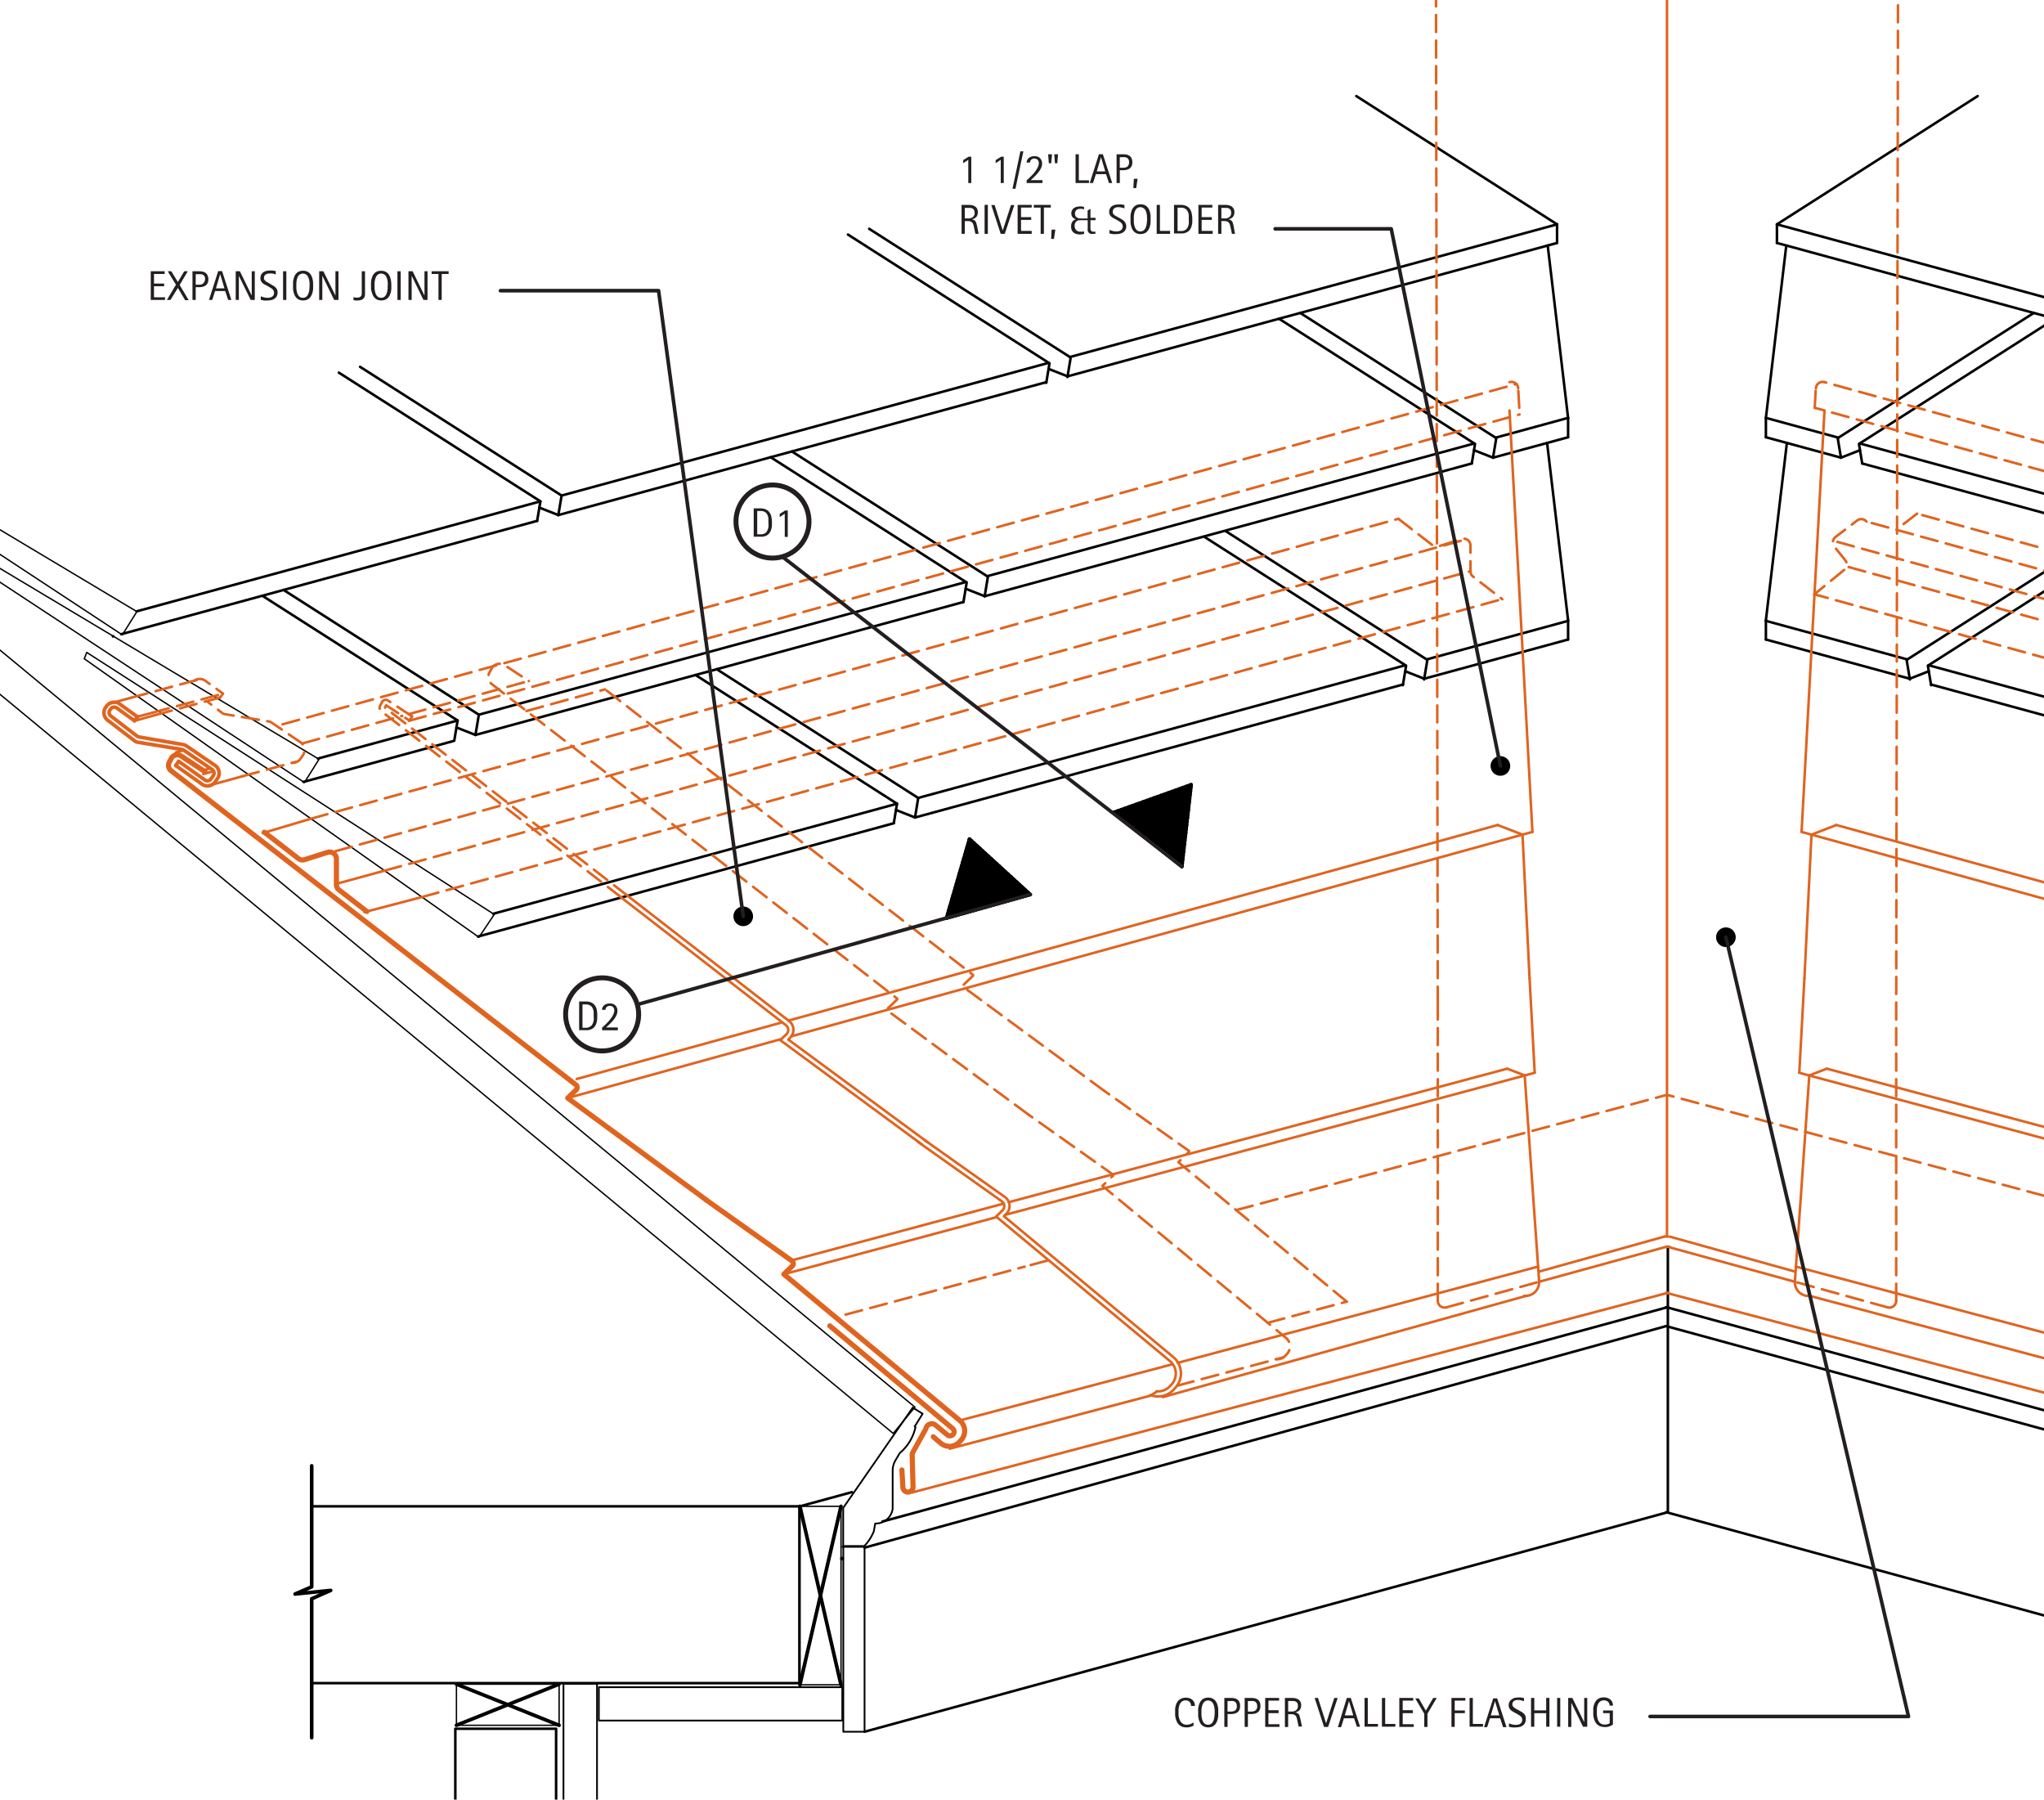 <svg id="781c0d50-eedd-44be-a691-4346c67cf3ae" data-name="BASE-COPPER" xmlns="http://www.w3.org/2000/svg" viewBox="0 0 402.18 354"><defs><style>.\31 9f69fe2-1546-4ad7-84d0-24f509f1e1b4,.\32 7177135-f6a5-486d-b5ce-08a92bee81b0,.\32 dc6ca02-b0ec-4951-98d1-92d3aa8e3d81,.\33 7a4e1db-b7ad-4449-a5b3-b37e32a208d7,.\33 ea71c1e-d52e-44d8-b673-6ea4acbba0fc,.\33 ee424af-1f60-4dc5-8e41-6d2f0bef4d3a,.\35 8072b86-3d68-44b1-8599-4402ef00342f,.\36 d3bdac9-dfd7-43ad-90da-5e8e82d33b29,.aaf823a0-d452-449e-a02f-c5e0e9dde1a6,.dc7ecc82-ad5c-438b-8c1a-228c9181c3b9,.fe6c8756-ee2c-41b8-a010-588311079370{fill:none;stroke-linecap:round;stroke-linejoin:round;}.\33 7a4e1db-b7ad-4449-a5b3-b37e32a208d7,.\36 d3bdac9-dfd7-43ad-90da-5e8e82d33b29,.aaf823a0-d452-449e-a02f-c5e0e9dde1a6,.dc7ecc82-ad5c-438b-8c1a-228c9181c3b9{stroke:#df6420;}.\32 7177135-f6a5-486d-b5ce-08a92bee81b0,.\33 7a4e1db-b7ad-4449-a5b3-b37e32a208d7,.\35 8072b86-3d68-44b1-8599-4402ef00342f{stroke-width:0.71px;}.aaf823a0-d452-449e-a02f-c5e0e9dde1a6{stroke-width:1.01px;}.\31 9f69fe2-1546-4ad7-84d0-24f509f1e1b4,.\32 dc6ca02-b0ec-4951-98d1-92d3aa8e3d81,.\33 ea71c1e-d52e-44d8-b673-6ea4acbba0fc,.\33 ee424af-1f60-4dc5-8e41-6d2f0bef4d3a,.\35 8072b86-3d68-44b1-8599-4402ef00342f{stroke:#000;}.\33 ee424af-1f60-4dc5-8e41-6d2f0bef4d3a{stroke-width:0.27px;}.\32 dc6ca02-b0ec-4951-98d1-92d3aa8e3d81{stroke-width:0.34px;}.\33 ea71c1e-d52e-44d8-b673-6ea4acbba0fc,.\36 d3bdac9-dfd7-43ad-90da-5e8e82d33b29,.dc7ecc82-ad5c-438b-8c1a-228c9181c3b9{stroke-width:0.5px;}.\36 d3bdac9-dfd7-43ad-90da-5e8e82d33b29{stroke-dasharray:3.35 1.68;}.\31 9f69fe2-1546-4ad7-84d0-24f509f1e1b4{stroke-width:1.93px;}.\32 7177135-f6a5-486d-b5ce-08a92bee81b0,.fe6c8756-ee2c-41b8-a010-588311079370{stroke:#231f20;}.\31 4d056e4-39bc-43d8-a6f6-fb99fcbdb5a2{fill:#231f20;}.fe6c8756-ee2c-41b8-a010-588311079370{stroke-width:0.97px;}</style></defs><title>flashing-eave-snow.C.valley-detail</title><g id="adecefdd-b029-4a2f-ba73-2bbff2764a79" data-name="LWPOLYLINE"><path class="37a4e1db-b7ad-4449-a5b3-b37e32a208d7" d="M34.58,150.59l5.17,3.67a1.84,1.84,0,0,0,2.57-.44v0l0.47-.68a1.84,1.84,0,0,0-.47-2.57h0l-5.71-3.89a1.34,1.34,0,0,0-.54-0.21L27.49,145a1.34,1.34,0,0,1-.6-0.26l-5.1-3.91a0.84,0.84,0,0,1-.16-1.16l0.17-.23a0.84,0.84,0,0,1,1.17-.18l3.5,2.53"/></g><g id="0a4ebdcb-46ee-4784-9e8d-b05071508962" data-name="LWPOLYLINE"><path class="37a4e1db-b7ad-4449-a5b3-b37e32a208d7" d="M35.16,149.77l5.17,3.67a0.84,0.84,0,0,0,1.17-.2h0l0.47-.68a0.84,0.84,0,0,0-.21-1.17h0l-5.53-3.77a1.34,1.34,0,0,0-.54-0.21L27.08,146a1.34,1.34,0,0,1-.6-0.26l-5.3-4.07a1.84,1.84,0,0,1-.36-2.56l0.17-.23a1.84,1.84,0,0,1,2.56-.4l3.5,2.53"/></g><g id="875ed688-4c37-49fa-825b-05eb10e88269" data-name="LINE"><line class="37a4e1db-b7ad-4449-a5b3-b37e32a208d7" x1="27.06" y1="140.99" x2="26.47" y2="141.8"/></g><g id="3ea62daa-3dc0-4be3-9af8-82a4f5347372" data-name="LINE"><line class="37a4e1db-b7ad-4449-a5b3-b37e32a208d7" x1="35.16" y1="149.77" x2="34.58" y2="150.59"/></g><g id="e1539eee-db81-4fd7-bb30-b5927cb0e860" data-name="LWPOLYLINE"><path class="aaf823a0-d452-449e-a02f-c5e0e9dde1a6" d="M183.63,282.63l1.45,1.24a2.68,2.68,0,0,0,3.71-.23l0.31-.34a2.68,2.68,0,0,0-.16-3.79l-0.1-.09-34.61-28.77,1.66-1.61a0.67,0.67,0,0,0,0-.95l-0.09-.08-16.9-12"/></g><g id="617351c2-d730-460d-ab23-31765e00db44" data-name="LWPOLYLINE"><path class="aaf823a0-d452-449e-a02f-c5e0e9dde1a6" d="M138.91,236L111.7,216l1.66-1.61a0.67,0.67,0,0,0,0-.95l-0.09-.08L33.72,151.65a1.34,1.34,0,0,1-.41-1.72l0.39-.73,0.06-.11a1.34,1.34,0,0,1,1.86-.39l4.72,3.1"/></g><g id="76d597d6-40ab-4abb-934f-61e25a457b2f" data-name="LWPOLYLINE"><path class="aaf823a0-d452-449e-a02f-c5e0e9dde1a6" d="M52,163.7l6.71,5.18a1.34,1.34,0,0,0,1.23.22l4.5-1.43a1.34,1.34,0,0,1,1.75,1.28V174a1.34,1.34,0,0,0,.52,1.06l5.47,4.23"/></g><g id="b9aec7e7-6ff9-462b-8753-08f145f8b0e4" data-name="LWPOLYLINE"><path class="aaf823a0-d452-449e-a02f-c5e0e9dde1a6" d="M163.27,260.81L187.43,281a0.84,0.84,0,0,1,.14,1.14l0,0a0.84,0.84,0,0,1-1.18.11l-2.3-1.91a1.17,1.17,0,0,0-1.91.71l-2.53,4.57a1.34,1.34,0,0,0-.17.69l0.17,6.17a1,1,0,0,1-2,.06l-0.19-3.38"/></g><g id="8330f746-bdce-4e61-b506-831ff8525a21" data-name="LWPOLYLINE"><polygon class="3ee424af-1f60-4dc5-8e41-6d2f0bef4d3a" points="16.58 129.58 94.24 184.37 97.25 179.88 17.07 128.34 16.58 129.58"/></g><g id="d9219cea-188f-4efe-82dc-de3dab918ac9" data-name="LWPOLYLINE"><polygon class="3ee424af-1f60-4dc5-8e41-6d2f0bef4d3a" points="-19.5 101.7 59.9 153.93 62.77 149.35 -19.04 100.44 -19.5 101.7"/></g><g id="2883e2de-1a2d-4a8f-ab40-463670722ee1" data-name="LWPOLYLINE"><polygon class="3ee424af-1f60-4dc5-8e41-6d2f0bef4d3a" points="-55.33 72.65 24.07 124.89 26.93 120.31 -54.88 71.4 -55.33 72.65"/></g><g id="7c0c1247-6cad-45ae-9d8e-ba9be545d27a" data-name="LWPOLYLINE"><rect class="3ee424af-1f60-4dc5-8e41-6d2f0bef4d3a" x="157.39" y="296.31" width="8.09" height="35.11"/></g><g id="32333f78-175e-4b0e-8d03-78f3c1a167f2" data-name="LINE"><line class="58072b86-3d68-44b1-8599-4402ef00342f" x1="165.47" y1="296.31" x2="157.39" y2="331.42"/></g><g id="b417e4cf-f9c4-48f0-86b1-2b1cd2e2fe40" data-name="LINE"><line class="58072b86-3d68-44b1-8599-4402ef00342f" x1="157.39" y1="296.31" x2="165.47" y2="331.42"/></g><g id="181bd5e7-bff9-40ff-b868-7a544e0a27fc" data-name="LWPOLYLINE"><line class="3ee424af-1f60-4dc5-8e41-6d2f0bef4d3a" x1="124.9" y1="239.9" x2="-67.99" y2="80.34"/></g><g id="769e8268-77bb-45f7-a490-9fe5d9e3b1de" data-name="LWPOLYLINE"><rect class="3ee424af-1f60-4dc5-8e41-6d2f0bef4d3a" x="89.81" y="331.29" width="20.2" height="8.09"/></g><g id="db076945-8d91-4427-983b-cfd4e796764b" data-name="LINE"><line class="58072b86-3d68-44b1-8599-4402ef00342f" x1="110" y1="331.29" x2="89.81" y2="339.38"/></g><g id="76153bf2-81e3-4bca-abed-1cb89a0285ab" data-name="LINE"><line class="58072b86-3d68-44b1-8599-4402ef00342f" x1="110" y1="339.38" x2="89.81" y2="331.29"/></g><g id="fd6674e1-0053-46cc-8f61-0679fad56608" data-name="LWPOLYLINE"><polyline class="2dc6ca02-b0ec-4951-98d1-92d3aa8e3d81" points="117.47 467.8 117.47 331.23 110.87 331.23 110.87 468.54"/></g><g id="7d154cf9-62d8-4042-913c-f9e0977af131" data-name="LINE"><line class="58072b86-3d68-44b1-8599-4402ef00342f" x1="165.63" y1="306.58" x2="165.73" y2="306.59"/></g><g id="58a82e23-a52f-44c5-9787-8bd2f892b151" data-name="LWPOLYLINE"><path class="2dc6ca02-b0ec-4951-98d1-92d3aa8e3d81" d="M175.64,296.8v-7.55a4,4,0,0,1,.56-2l0.84-1.42a9.17,9.17,0,0,0,3.09-5.09l-0.16-.12,1.57-2.52-1.95-1.21-13.68,19.73v7.5l4.16,0a9.21,9.21,0,0,0,1.86-2.88v0l0.28-1.55A3.35,3.35,0,0,0,175.64,296.8Z"/></g><g id="2220ef73-41e0-4637-9125-f3553cd975e3" data-name="LWPOLYLINE"><polyline class="2dc6ca02-b0ec-4951-98d1-92d3aa8e3d81" points="165.73 304.27 170.11 304.27 170.11 340.65 165.93 340.65 165.93 304.27"/></g><g id="f0f18c51-a2d8-45b9-921a-91071dd97a08" data-name="LWPOLYLINE"><polyline class="2dc6ca02-b0ec-4951-98d1-92d3aa8e3d81" points="165.54 331.89 117.83 331.89 117.83 338.45 165.73 338.45 165.73 331.89"/></g><g id="fc8a57c0-5eac-40a2-9c9d-96f0ba8e19a0" data-name="LWPOLYLINE"><polyline class="58072b86-3d68-44b1-8599-4402ef00342f" points="61.33 288.34 61.33 312.15 58.06 313.56 65.07 312.85 61.33 314.49 61.33 341.83"/></g><g id="e79f797b-23bc-4c24-9cdc-017f337434f7" data-name="LWPOLYLINE"><polyline class="3ee424af-1f60-4dc5-8e41-6d2f0bef4d3a" points="-66.72 72.69 132.79 237.73 180.02 276.8 175.75 281.97 124.9 239.9"/></g><g id="f66a0894-92e4-4c7c-9c0d-bd8dd150c43e" data-name="LINE"><line class="3ea71c1e-d52e-44d8-b673-6ea4acbba0fc" x1="97.04" y1="179.75" x2="176.5" y2="158.1"/></g><g id="8158d8b9-ad66-4eda-8b1a-4708ec684661" data-name="LINE"><line class="3ea71c1e-d52e-44d8-b673-6ea4acbba0fc" x1="94.04" y1="184.23" x2="175.86" y2="161.94"/></g><g id="408ec68b-2da0-435d-a3cc-0ed942ef28bd" data-name="LINE"><line class="3ea71c1e-d52e-44d8-b673-6ea4acbba0fc" x1="62.55" y1="149.22" x2="90.04" y2="141.73"/></g><g id="630e496f-1d1b-4f42-95b6-a46392e29b6c" data-name="LINE"><line class="3ea71c1e-d52e-44d8-b673-6ea4acbba0fc" x1="59.71" y1="153.81" x2="89.1" y2="145.8"/></g><g id="0e372355-7a85-472d-bf15-25853980e63e" data-name="LINE"><line class="3ea71c1e-d52e-44d8-b673-6ea4acbba0fc" x1="180.04" y1="160.81" x2="276.05" y2="134.65"/></g><g id="4c14bec3-2db4-4f92-8c3b-b31790a7dca7" data-name="LINE"><line class="3ea71c1e-d52e-44d8-b673-6ea4acbba0fc" x1="180.67" y1="156.96" x2="276.52" y2="130.86"/></g><g id="5691c4d7-af41-4ba1-b35e-69d81d62c083" data-name="LINE"><line class="3ea71c1e-d52e-44d8-b673-6ea4acbba0fc" x1="93.55" y1="144.57" x2="189.57" y2="118.42"/></g><g id="4b2237ab-f3f0-493d-8804-eeb78739ce45" data-name="LINE"><line class="3ea71c1e-d52e-44d8-b673-6ea4acbba0fc" x1="94.21" y1="140.59" x2="190.06" y2="114.48"/></g><g id="7b8d9620-6d4f-41ba-a3c5-33a212276fa0" data-name="LWPOLYLINE"><polyline class="3ea71c1e-d52e-44d8-b673-6ea4acbba0fc" points="180.04 160.81 180.67 156.97 141.02 131.64"/></g><g id="90eaba21-58b4-4de7-a95a-299e064ef1a3" data-name="LWPOLYLINE"><polyline class="3ea71c1e-d52e-44d8-b673-6ea4acbba0fc" points="175.86 161.94 176.5 158.1 136.85 132.78"/></g><g id="289370bc-2c76-45d8-8bed-206a51bb7ee4" data-name="LINE"><line class="3ea71c1e-d52e-44d8-b673-6ea4acbba0fc" x1="194.24" y1="113.34" x2="290.08" y2="87.23"/></g><g id="39462e1c-a65a-477e-b86b-9c9f596aa496" data-name="LINE"><line class="3ea71c1e-d52e-44d8-b673-6ea4acbba0fc" x1="193.75" y1="117.28" x2="289.59" y2="91.17"/></g><g id="e2c15728-1346-4be7-903b-1461325f432d" data-name="LWPOLYLINE"><polyline class="3ea71c1e-d52e-44d8-b673-6ea4acbba0fc" points="276.03 134.79 276.67 130.95 237.02 105.63"/></g><g id="26d83413-a8dd-4f2a-b9f8-52f077a768d1" data-name="LWPOLYLINE"><polyline class="3ea71c1e-d52e-44d8-b673-6ea4acbba0fc" points="280.21 133.66 280.85 129.81 241.19 104.49"/></g><g id="0f50620a-d575-4db8-b69c-2103ebbd6112" data-name="LINE"><line class="3ea71c1e-d52e-44d8-b673-6ea4acbba0fc" x1="280.7" y1="129.72" x2="308.54" y2="122.13"/></g><g id="b56f69a0-4cd3-4183-a77a-ce3490e467af" data-name="LINE"><line class="3ea71c1e-d52e-44d8-b673-6ea4acbba0fc" x1="280.23" y1="133.51" x2="308.54" y2="125.8"/></g><g id="800d2e1b-f3a3-4465-b192-d9e4fa21c681" data-name="LINE"><line class="3ea71c1e-d52e-44d8-b673-6ea4acbba0fc" x1="294.26" y1="86.1" x2="308.54" y2="82.2"/></g><g id="578f4cf7-2b7d-4958-81f7-f7c3a00eed99" data-name="LINE"><line class="3ea71c1e-d52e-44d8-b673-6ea4acbba0fc" x1="293.77" y1="90.03" x2="308.54" y2="86.01"/></g><g id="37b29531-1ffb-4951-a97c-6832472e4b6f" data-name="LINE"><line class="3ea71c1e-d52e-44d8-b673-6ea4acbba0fc" x1="26.87" y1="120.26" x2="106.33" y2="98.62"/></g><g id="63b2f8c9-eac4-457a-b88c-ff2b997a0c87" data-name="LINE"><line class="3ea71c1e-d52e-44d8-b673-6ea4acbba0fc" x1="22.21" y1="125.2" x2="22.32" y2="125.17"/></g><g id="bca01eab-3cbc-4806-aa59-02bb323b6e1d" data-name="LWPOLYLINE"><polyline class="3ea71c1e-d52e-44d8-b673-6ea4acbba0fc" points="105.69 102.46 106.33 98.62 66.67 73.3"/></g><g id="92f7841a-4769-4d1d-96d1-d262a69c7bdc" data-name="LWPOLYLINE"><polyline class="3ea71c1e-d52e-44d8-b673-6ea4acbba0fc" points="109.86 101.32 110.5 97.48 70.85 72.16"/></g><g id="1feecea0-8fcb-48b0-a1d9-a9d0588c250c" data-name="LINE"><line class="3ea71c1e-d52e-44d8-b673-6ea4acbba0fc" x1="109.86" y1="101.32" x2="205.88" y2="75.17"/></g><g id="f3978b33-ff46-4fe9-8011-b960811ec8af" data-name="LINE"><line class="3ea71c1e-d52e-44d8-b673-6ea4acbba0fc" x1="110.5" y1="97.48" x2="206.35" y2="71.37"/></g><g id="1570a2e4-b153-4efc-972c-f6c9113a046e" data-name="LWPOLYLINE"><polyline class="3ea71c1e-d52e-44d8-b673-6ea4acbba0fc" points="205.86 75.31 206.5 71.47 166.84 46.14"/></g><g id="63b99dae-3b89-4eff-915f-d91444cb967d" data-name="LWPOLYLINE"><polyline class="3ea71c1e-d52e-44d8-b673-6ea4acbba0fc" points="210.03 74.17 210.67 70.33 171.02 45.01"/></g><g id="4201d056-85d2-49bc-aec9-d7ff6c7f4b65" data-name="LINE"><line class="3ea71c1e-d52e-44d8-b673-6ea4acbba0fc" x1="210.52" y1="70.23" x2="306.37" y2="44.13"/></g><g id="7d80ad10-b71b-4fc5-a904-61d1b8618ee7" data-name="LINE"><line class="3ea71c1e-d52e-44d8-b673-6ea4acbba0fc" x1="210.06" y1="74.03" x2="306.37" y2="47.79"/></g><g id="51bffa64-f55f-4b1a-aa87-91f703d547ce" data-name="LWPOLYLINE"><polyline class="3ea71c1e-d52e-44d8-b673-6ea4acbba0fc" points="93.55 144.57 94.22 140.59 55.8 116.05"/></g><g id="76b7a7fd-94d9-425d-b200-96a318421d03" data-name="LWPOLYLINE"><polyline class="3ea71c1e-d52e-44d8-b673-6ea4acbba0fc" points="89.38 145.71 90.04 141.73 51.62 117.19"/></g><g id="0a6f550d-db0f-4a06-8435-4aab4f3a55c3" data-name="LWPOLYLINE"><polyline class="3ea71c1e-d52e-44d8-b673-6ea4acbba0fc" points="289.59 91.17 290.23 87.33 251.66 62.7"/></g><g id="c8801f16-08cd-4af6-847a-2b999b8148c9" data-name="LWPOLYLINE"><polyline class="3ea71c1e-d52e-44d8-b673-6ea4acbba0fc" points="189.57 118.42 190.21 114.58 151.64 89.94"/></g><g id="e256feac-f43d-459d-aa74-bbd09a173c5a" data-name="LWPOLYLINE"><polyline class="3ea71c1e-d52e-44d8-b673-6ea4acbba0fc" points="193.75 117.28 194.38 113.44 155.82 88.81"/></g><g id="35815723-5887-4c72-8b54-e25963cce083" data-name="LINE"><line class="3ea71c1e-d52e-44d8-b673-6ea4acbba0fc" x1="280.23" y1="133.51" x2="276.49" y2="132.04"/></g><g id="a08af7c1-a156-456c-ba12-d43606fa132e" data-name="LINE"><line class="3ea71c1e-d52e-44d8-b673-6ea4acbba0fc" x1="293.77" y1="90.03" x2="290.03" y2="88.56"/></g><g id="b3eb1a82-c000-4d54-aa1c-527588c3a605" data-name="LINE"><line class="3ea71c1e-d52e-44d8-b673-6ea4acbba0fc" x1="210.06" y1="74.03" x2="206.32" y2="72.56"/></g><g id="57019d21-45f7-4491-bcf4-8ed3856fbb00" data-name="LINE"><line class="3ea71c1e-d52e-44d8-b673-6ea4acbba0fc" x1="193.75" y1="117.28" x2="190" y2="115.81"/></g><g id="1fb7482c-e801-4df5-8610-cd3ba6899146" data-name="LINE"><line class="3ea71c1e-d52e-44d8-b673-6ea4acbba0fc" x1="180.04" y1="160.81" x2="176.29" y2="159.33"/></g><g id="ae057526-9e4d-43ab-9776-e1ce6e6ef2bb" data-name="LINE"><line class="3ea71c1e-d52e-44d8-b673-6ea4acbba0fc" x1="109.86" y1="101.32" x2="106.12" y2="99.85"/></g><g id="326ddf3d-f6ca-4ff7-a847-786f9896d1e0" data-name="LINE"><line class="3ea71c1e-d52e-44d8-b673-6ea4acbba0fc" x1="93.55" y1="144.57" x2="89.81" y2="143.1"/></g><g id="7dd39f82-e03c-4fe3-a15e-ea3e54cc50bf" data-name="LINE"><line class="3ea71c1e-d52e-44d8-b673-6ea4acbba0fc" x1="170.11" y1="340.65" x2="328.17" y2="297.46"/></g><g id="64cff9c4-9a6b-42ce-883f-cb0e322765f2" data-name="LINE"><line class="3ea71c1e-d52e-44d8-b673-6ea4acbba0fc" x1="173.63" y1="299.3" x2="328.17" y2="257.12"/></g><g id="786fb985-0155-41f1-87f7-15e868b7e1f4" data-name="LINE"><line class="3ea71c1e-d52e-44d8-b673-6ea4acbba0fc" x1="170.11" y1="304.44" x2="327.83" y2="260.86"/></g><g id="ccf4d45c-61e4-44d5-aa20-6c953a945c59" data-name="LINE"><line class="3ea71c1e-d52e-44d8-b673-6ea4acbba0fc" x1="23.86" y1="124.75" x2="105.69" y2="102.46"/></g><g id="8d20f06d-d4e5-43e8-b0b4-c0b6d29b8fe7" data-name="LINE"><line class="3ea71c1e-d52e-44d8-b673-6ea4acbba0fc" x1="328.17" y1="297.55" x2="328.17" y2="245.23"/></g><g id="1e7e0624-6f6f-41f3-82c1-e99c18596f24" data-name="LWPOLYLINE"><line class="3ea71c1e-d52e-44d8-b673-6ea4acbba0fc" x1="306.37" y1="44.13" x2="266.87" y2="18.9"/></g><g id="613987be-25f4-4abb-8fdf-49a9157efbbc" data-name="LINE"><line class="3ea71c1e-d52e-44d8-b673-6ea4acbba0fc" x1="306.37" y1="44.13" x2="306.37" y2="47.79"/></g><g id="3492ad2e-75d0-486f-bc60-f92822a175fb" data-name="LINE"><line class="3ea71c1e-d52e-44d8-b673-6ea4acbba0fc" x1="308.54" y1="86.01" x2="308.54" y2="82.2"/></g><g id="5fe7a894-561e-472c-bdf0-07bd4aae045e" data-name="LINE"><line class="3ea71c1e-d52e-44d8-b673-6ea4acbba0fc" x1="308.54" y1="82.2" x2="304.53" y2="48.3"/></g><g id="8d3c6167-7ec0-46b8-af0b-594534b8df55" data-name="LINE"><line class="3ea71c1e-d52e-44d8-b673-6ea4acbba0fc" x1="308.54" y1="122" x2="304.41" y2="87.13"/></g><g id="975df7ef-818b-47a2-8bd8-ed0c006b45d4" data-name="LINE"><line class="3ea71c1e-d52e-44d8-b673-6ea4acbba0fc" x1="308.54" y1="125.8" x2="308.54" y2="122"/></g><g id="223dc55e-77a3-4185-900f-b374419f2ee9" data-name="LWPOLYLINE"><polyline class="3ea71c1e-d52e-44d8-b673-6ea4acbba0fc" points="293.77 90.03 294.41 86.19 255.84 61.56"/></g><g id="abe6abb6-f4ea-469b-809d-f57e10b2563b" data-name="LWPOLYLINE"><polyline class="3ea71c1e-d52e-44d8-b673-6ea4acbba0fc" points="109.42 470.02 109.42 340.06 89.59 340.06 89.59 469.65"/></g><g id="bfe4adeb-8522-4312-ab88-ff46b139cba6" data-name="LINE"><line class="3ea71c1e-d52e-44d8-b673-6ea4acbba0fc" x1="157.39" y1="296.31" x2="167.63" y2="293.52"/></g><g id="36c94db2-92f6-4516-85c9-fdee44ca940c" data-name="LWPOLYLINE"><polyline class="3ea71c1e-d52e-44d8-b673-6ea4acbba0fc" points="362.23 90.03 361.59 86.19 400.16 61.56"/></g><g id="28f5c957-cf3b-4215-a26f-e683f7a0f6e4" data-name="LINE"><line class="3ea71c1e-d52e-44d8-b673-6ea4acbba0fc" x1="347.46" y1="125.8" x2="347.46" y2="122"/></g><g id="4a5f03cb-0998-4c3f-a520-cf4f0721116a" data-name="LINE"><line class="3ea71c1e-d52e-44d8-b673-6ea4acbba0fc" x1="347.46" y1="122" x2="351.59" y2="87.13"/></g><g id="0499dfe8-797a-410c-a300-57c7ff5dca8a" data-name="LINE"><line class="3ea71c1e-d52e-44d8-b673-6ea4acbba0fc" x1="347.46" y1="82.2" x2="351.47" y2="48.3"/></g><g id="ad976745-95c1-4c8c-9124-709a380192d3" data-name="LINE"><line class="3ea71c1e-d52e-44d8-b673-6ea4acbba0fc" x1="347.46" y1="86.01" x2="347.46" y2="82.2"/></g><g id="69722365-be98-4a39-9b55-419f7f028902" data-name="LINE"><line class="3ea71c1e-d52e-44d8-b673-6ea4acbba0fc" x1="349.63" y1="44.13" x2="349.63" y2="47.79"/></g><g id="6d62fc9c-cfce-4c40-a48e-2216a9638d8c" data-name="LWPOLYLINE"><line class="3ea71c1e-d52e-44d8-b673-6ea4acbba0fc" x1="349.63" y1="44.13" x2="389.13" y2="18.9"/></g><g id="8ea3c49f-1f8d-46fa-a68d-85ce4a753275" data-name="LINE"><line class="3ea71c1e-d52e-44d8-b673-6ea4acbba0fc" x1="488.2" y1="304.69" x2="327.83" y2="260.86"/></g><g id="c155057b-811a-4e4f-9830-0263ccf8da18" data-name="LINE"><line class="3ea71c1e-d52e-44d8-b673-6ea4acbba0fc" x1="482.37" y1="299.3" x2="327.83" y2="257.12"/></g><g id="d69da49b-8109-4c4e-b1c3-26b683d1ce5b" data-name="LINE"><line class="3ea71c1e-d52e-44d8-b673-6ea4acbba0fc" x1="485.89" y1="340.65" x2="327.83" y2="297.46"/></g><g id="5284d585-9010-486c-9cf5-0bee7f92e7a3" data-name="LINE"><line class="3ea71c1e-d52e-44d8-b673-6ea4acbba0fc" x1="362.23" y1="90.03" x2="365.97" y2="88.56"/></g><g id="a6df1a69-09d4-4f77-8aa1-bc67714e0766" data-name="LINE"><line class="3ea71c1e-d52e-44d8-b673-6ea4acbba0fc" x1="375.77" y1="133.51" x2="379.51" y2="132.04"/></g><g id="29a16fc2-7e70-4e1d-a828-b876c8ad4cf0" data-name="LWPOLYLINE"><polyline class="3ea71c1e-d52e-44d8-b673-6ea4acbba0fc" points="366.41 91.17 365.77 87.33 404.34 62.7"/></g><g id="e29361a9-1092-4a7c-bd9a-e95bfc4bad31" data-name="LINE"><line class="3ea71c1e-d52e-44d8-b673-6ea4acbba0fc" x1="445.94" y1="74.03" x2="349.63" y2="47.79"/></g><g id="5203cc3b-cc75-4ddd-a3bb-76b42eecc8b0" data-name="LINE"><line class="3ea71c1e-d52e-44d8-b673-6ea4acbba0fc" x1="445.48" y1="70.23" x2="349.63" y2="44.13"/></g><g id="a0ae01fb-0915-46ab-a6b8-eb3cfbefc038" data-name="LINE"><line class="3ea71c1e-d52e-44d8-b673-6ea4acbba0fc" x1="362.23" y1="90.03" x2="347.46" y2="86.01"/></g><g id="c68bcc27-d823-4d7c-89a8-2d069752971a" data-name="LINE"><line class="3ea71c1e-d52e-44d8-b673-6ea4acbba0fc" x1="361.74" y1="86.1" x2="347.46" y2="82.2"/></g><g id="7dbfe5a0-6f18-445f-9df5-1797c44db052" data-name="LINE"><line class="3ea71c1e-d52e-44d8-b673-6ea4acbba0fc" x1="375.77" y1="133.51" x2="347.46" y2="125.8"/></g><g id="04efa564-c46f-48f9-84b9-2b5e948caf75" data-name="LINE"><line class="3ea71c1e-d52e-44d8-b673-6ea4acbba0fc" x1="375.3" y1="129.72" x2="347.46" y2="122.13"/></g><g id="9e9a050f-501e-43ac-82eb-0ab3123b535a" data-name="LWPOLYLINE"><polyline class="3ea71c1e-d52e-44d8-b673-6ea4acbba0fc" points="375.79 133.66 375.15 129.81 414.81 104.49"/></g><g id="e56d30ac-4760-45ab-9bec-f1f5eed54f10" data-name="LWPOLYLINE"><polyline class="3ea71c1e-d52e-44d8-b673-6ea4acbba0fc" points="379.97 134.79 379.33 130.95 418.98 105.63"/></g><g id="cd7b6f3a-debc-4552-a326-1ca0f1dfb66a" data-name="LINE"><line class="3ea71c1e-d52e-44d8-b673-6ea4acbba0fc" x1="462.25" y1="117.28" x2="366.41" y2="91.17"/></g><g id="2ab58c9f-fa67-4be9-9831-5734f22d3211" data-name="LINE"><line class="3ea71c1e-d52e-44d8-b673-6ea4acbba0fc" x1="461.76" y1="113.34" x2="365.92" y2="87.23"/></g><g id="3914c3a8-db75-498d-8cf9-da54b4d1b623" data-name="LINE"><line class="3ea71c1e-d52e-44d8-b673-6ea4acbba0fc" x1="475.33" y1="156.96" x2="379.48" y2="130.86"/></g><g id="a0e70076-af11-4081-abe2-dc628ea2dea4" data-name="LINE"><line class="3ea71c1e-d52e-44d8-b673-6ea4acbba0fc" x1="475.96" y1="160.81" x2="379.95" y2="134.65"/></g><g id="1d1ba4fb-6022-4ffb-9314-9f41af1e9f0f" data-name="LWPOLYLINE"><polyline class="3ea71c1e-d52e-44d8-b673-6ea4acbba0fc" points="61.33 296.31 157.29 296.31 157.29 331.09 61.33 331.09"/></g><g id="d1fe4ffa-90f8-4810-9ae3-6b7ec3e997ef" data-name="LINE"><line class="dc7ecc82-ad5c-438b-8c1a-228c9181c3b9" x1="111.7" y1="215.99" x2="153.75" y2="204.39"/></g><g id="0acccaca-8459-4ffd-b24d-a2ff31fddf21" data-name="LINE"><line class="dc7ecc82-ad5c-438b-8c1a-228c9181c3b9" x1="154.23" y1="250.65" x2="196.15" y2="239.41"/></g><g id="ae832d47-4d92-407b-aa01-850b33f4d506" data-name="LINE"><line class="dc7ecc82-ad5c-438b-8c1a-228c9181c3b9" x1="188.84" y1="279.42" x2="230.67" y2="268.37"/></g><g id="efad8dc1-700c-404a-8e76-7bbb2928ee31" data-name="LINE"><line class="dc7ecc82-ad5c-438b-8c1a-228c9181c3b9" x1="113.47" y1="212.25" x2="153.93" y2="201.1"/></g><g id="7fea744a-0f5a-4e07-8021-f25ce98e59af" data-name="LINE"><line class="dc7ecc82-ad5c-438b-8c1a-228c9181c3b9" x1="155.71" y1="247.95" x2="197.52" y2="236.75"/></g><g id="8b5e84c0-57d3-4da4-acf5-4e8bf3ed3bfa" data-name="LINE"><line class="6d3bdac9-dfd7-43ad-90da-5e8e82d33b29" x1="29.95" y1="140.21" x2="43.86" y2="136.46"/></g><g id="051f8f2e-5c91-41ac-afef-cad63c461c8a" data-name="LINE"><line class="6d3bdac9-dfd7-43ad-90da-5e8e82d33b29" x1="25.76" y1="137.26" x2="39.13" y2="133.65"/></g><g id="72aa5294-6725-45f7-873c-1184cbf4a2a9" data-name="LINE"><line class="6d3bdac9-dfd7-43ad-90da-5e8e82d33b29" x1="47.66" y1="152.71" x2="58.32" y2="149.83"/></g><g id="0c47c7d2-c5c8-4e96-9d6f-1a89619ae8d7" data-name="LINE"><line class="6d3bdac9-dfd7-43ad-90da-5e8e82d33b29" x1="30.57" y1="140.65" x2="43.22" y2="137.23"/></g><g id="e1082d08-6b57-46ff-a654-a74016c00334" data-name="LWPOLYLINE"><path class="6d3bdac9-dfd7-43ad-90da-5e8e82d33b29" d="M38.24,133.89a1.84,1.84,0,0,1,2.12,0l3.5,2.53"/></g><g id="6d312924-47d3-49b1-9d80-38f36cdafe58" data-name="LWPOLYLINE"><line class="dc7ecc82-ad5c-438b-8c1a-228c9181c3b9" x1="43.22" y1="137.23" x2="43.27" y2="137.27"/></g><g id="057efe22-7ae1-4c50-aee9-46b091453de2" data-name="LWPOLYLINE"><path class="6d3bdac9-dfd7-43ad-90da-5e8e82d33b29" d="M57.5,150.05a1.84,1.84,0,0,0,1.62-.79l0.47-.68a1.84,1.84,0,0,0-.47-2.57h0l-5.71-3.89a1.34,1.34,0,0,0-.54-0.21l-8.58-1.42a1.34,1.34,0,0,1-.6-0.26l-3-2.31"/></g><g id="241f6654-38eb-42e6-a682-2d51ecaa63a8" data-name="LINE"><line class="dc7ecc82-ad5c-438b-8c1a-228c9181c3b9" x1="43.86" y1="136.46" x2="43.27" y2="137.27"/></g><g id="8f060a15-f9c9-4843-b6d5-b270269bc698" data-name="LINE"><line class="dc7ecc82-ad5c-438b-8c1a-228c9181c3b9" x1="25.76" y1="137.26" x2="21.66" y2="138.38"/></g><g id="39cb2a59-f6c3-48f2-be63-909d7a1e7968" data-name="LINE"><line class="dc7ecc82-ad5c-438b-8c1a-228c9181c3b9" x1="29.95" y1="140.21" x2="27.06" y2="140.99"/></g><g id="1c68ff42-46f2-48df-b9bb-38ee0778d014" data-name="LINE"><line class="dc7ecc82-ad5c-438b-8c1a-228c9181c3b9" x1="30.57" y1="140.65" x2="26.47" y2="141.8"/></g><g id="77a1cf70-2810-4991-b140-93a6c147bf3b" data-name="LINE"><line class="dc7ecc82-ad5c-438b-8c1a-228c9181c3b9" x1="47.66" y1="152.71" x2="41.11" y2="154.51"/></g><g id="487ee410-3623-4b92-a9f6-e4626d6c03f0" data-name="LINE"><line class="dc7ecc82-ad5c-438b-8c1a-228c9181c3b9" x1="34.6" y1="148" x2="36.16" y2="147.57"/></g><g id="9374ef3c-718c-427d-80aa-d5e22203864a" data-name="LINE"><line class="dc7ecc82-ad5c-438b-8c1a-228c9181c3b9" x1="40.46" y1="151.39" x2="41.39" y2="151.13"/></g><g id="8b834d86-badd-4d40-8cf1-6c2d5adbe638" data-name="LINE"><line class="dc7ecc82-ad5c-438b-8c1a-228c9181c3b9" x1="40" y1="152.26" x2="42.03" y2="151.7"/></g><g id="4b6ae53b-42db-481d-b9ea-276400838323" data-name="LINE"><line class="6d3bdac9-dfd7-43ad-90da-5e8e82d33b29" x1="55.6" y1="142.48" x2="298.41" y2="75.53"/></g><g id="75c377ef-0107-4b50-a8b2-b1f4b917387c" data-name="LINE"><line class="6d3bdac9-dfd7-43ad-90da-5e8e82d33b29" x1="59.54" y1="146.23" x2="79.15" y2="140.82"/></g><g id="c2b8c022-33c7-4c35-b1de-cdb556dd1b92" data-name="LINE"><line class="6d3bdac9-dfd7-43ad-90da-5e8e82d33b29" x1="166.37" y1="258.6" x2="201.61" y2="249.17"/></g><g id="1c120b0a-f1bb-4558-aeee-4904eb69e24a" data-name="LINE"><line class="dc7ecc82-ad5c-438b-8c1a-228c9181c3b9" x1="186.87" y1="284.97" x2="226.32" y2="274.55"/></g><g id="9477cb81-a522-4fef-b6af-307040555bd6" data-name="LINE"><line class="6d3bdac9-dfd7-43ad-90da-5e8e82d33b29" x1="61.18" y1="161.05" x2="275.14" y2="102.05"/></g><g id="66cce057-1ce0-4595-b952-89eca87791e7" data-name="LINE"><line class="6d3bdac9-dfd7-43ad-90da-5e8e82d33b29" x1="83.02" y1="176.46" x2="295.58" y2="117.85"/></g><g id="52643a2f-435b-4d19-9502-60f40e9c76b1" data-name="LINE"><line class="6d3bdac9-dfd7-43ad-90da-5e8e82d33b29" x1="65.97" y1="167.45" x2="288.53" y2="106.08"/></g><g id="2bdca8fb-f143-4699-b77a-696f629a7265" data-name="LINE"><line class="6d3bdac9-dfd7-43ad-90da-5e8e82d33b29" x1="75.66" y1="171.27" x2="289.32" y2="112.36"/></g><g id="cd435cb4-3938-4498-99c7-8c64eeab20ba" data-name="LINE"><line class="dc7ecc82-ad5c-438b-8c1a-228c9181c3b9" x1="83.02" y1="176.46" x2="71.7" y2="179.42"/></g><g id="8cc2751b-90bc-4afe-992f-cbeb8ab4098e" data-name="LINE"><line class="dc7ecc82-ad5c-438b-8c1a-228c9181c3b9" x1="75.66" y1="171.27" x2="66.21" y2="173.85"/></g><g id="1016bd8e-3937-4736-8fc1-7b151de4b1d1" data-name="LINE"><line class="dc7ecc82-ad5c-438b-8c1a-228c9181c3b9" x1="61.18" y1="161.05" x2="51.69" y2="163.87"/></g><g id="33c2eb3c-5ccf-4c22-8567-8088f4924c7c" data-name="LINE"><line class="dc7ecc82-ad5c-438b-8c1a-228c9181c3b9" x1="300.03" y1="211.56" x2="296.56" y2="210.22"/></g><g id="a159b842-41fd-4c4e-bcfa-02c49f3558bb" data-name="LINE"><line class="dc7ecc82-ad5c-438b-8c1a-228c9181c3b9" x1="301.97" y1="211.02" x2="300.96" y2="192.46"/></g><g id="6d84f034-73e4-4cdc-8826-973ca2cd98d5" data-name="LINE"><line class="dc7ecc82-ad5c-438b-8c1a-228c9181c3b9" x1="300.03" y1="211.56" x2="301.97" y2="211.02"/></g><g id="532ffb4f-0153-4026-a4e2-60648549b12d" data-name="LINE"><line class="dc7ecc82-ad5c-438b-8c1a-228c9181c3b9" x1="300.96" y1="192.46" x2="299.57" y2="164.18"/></g><g id="c1b0e009-3441-47f9-9907-1e54446a4cb6" data-name="LWPOLYLINE"><path class="dc7ecc82-ad5c-438b-8c1a-228c9181c3b9" d="M299.89,254.91h0l0.46,0a2.68,2.68,0,0,0,2.48-2.87s0-.09,0-0.13L300,211.56"/></g><g id="5497cfb5-5e73-4966-9c86-2138498aaf6c" data-name="LINE"><line class="dc7ecc82-ad5c-438b-8c1a-228c9181c3b9" x1="301.52" y1="163.65" x2="298.98" y2="116.91"/></g><g id="310cfb59-6f25-4495-bb9c-c01678a61717" data-name="LINE"><line class="dc7ecc82-ad5c-438b-8c1a-228c9181c3b9" x1="299.57" y1="164.18" x2="294.68" y2="162.29"/></g><g id="a4540325-9bc1-4a56-be8b-fdbd56e900fe" data-name="LINE"><line class="dc7ecc82-ad5c-438b-8c1a-228c9181c3b9" x1="299.57" y1="164.18" x2="301.52" y2="163.65"/></g><g id="02653ba6-a858-424b-ac74-540fae9280fc" data-name="LINE"><line class="dc7ecc82-ad5c-438b-8c1a-228c9181c3b9" x1="298.98" y1="116.91" x2="297.01" y2="80.75"/></g><g id="f1e51bba-b4f5-4198-b783-d1bf94a0ec72" data-name="LINE"><line class="6d3bdac9-dfd7-43ad-90da-5e8e82d33b29" x1="298.93" y1="80.22" x2="298.72" y2="76.39"/></g><g id="5f36ed57-ed92-42af-ac04-7a6024c9f90f" data-name="ARC"><path class="6d3bdac9-dfd7-43ad-90da-5e8e82d33b29" d="M298.72,76.39a1.34,1.34,0,0,0-1.7-1.22"/></g><g id="c3df074f-a303-4bbf-906d-2faf26c4da0f" data-name="LINE"><line class="dc7ecc82-ad5c-438b-8c1a-228c9181c3b9" x1="302.87" y1="252.13" x2="327.81" y2="245.27"/></g><g id="2abfd19c-3644-4363-b40f-24ef297732d2" data-name="LINE"><line class="6d3bdac9-dfd7-43ad-90da-5e8e82d33b29" x1="282.9" y1="255.88" x2="282.9" y2="197.44"/></g><g id="b70a7457-2eba-492c-843d-6dacd5be811e" data-name="LINE"><line class="6d3bdac9-dfd7-43ad-90da-5e8e82d33b29" x1="284.6" y1="257.17" x2="302.87" y2="252.13"/></g><g id="b394b757-d48e-4498-a6ce-abd630781f57" data-name="ARC"><path class="dc7ecc82-ad5c-438b-8c1a-228c9181c3b9" d="M328.53,245.27a1.34,1.34,0,0,0-.71,0"/></g><g id="8ee2af32-3b13-42f4-9eb9-7d1a2544d66b" data-name="ARC"><path class="6d3bdac9-dfd7-43ad-90da-5e8e82d33b29" d="M282.9,255.88a1.34,1.34,0,0,0,1.7,1.29"/></g><g id="8d417de5-e3a5-4c84-940b-0c8c9416ced9" data-name="LINE"><line class="dc7ecc82-ad5c-438b-8c1a-228c9181c3b9" x1="302.87" y1="250.12" x2="327.45" y2="243.26"/></g><g id="eca15a23-bd80-47fc-bc7f-299e84fc38d1" data-name="ARC"><path class="dc7ecc82-ad5c-438b-8c1a-228c9181c3b9" d="M328.16,243.26a1.34,1.34,0,0,0-.71,0"/></g><g id="529b4892-910c-4774-aaa7-f2d1f7b51634" data-name="LINE"><line class="dc7ecc82-ad5c-438b-8c1a-228c9181c3b9" x1="328" y1="243.23" x2="328" y2="-25.32"/></g><g id="f22ee08f-4b01-44f6-bee7-e881153ce66e" data-name="LINE"><line class="6d3bdac9-dfd7-43ad-90da-5e8e82d33b29" x1="282.9" y1="197.44" x2="282.45" y2="-58.02"/></g><g id="aacd2234-8c5c-4392-8dc8-3ad4be004def" data-name="LINE"><line class="dc7ecc82-ad5c-438b-8c1a-228c9181c3b9" x1="353.13" y1="250.12" x2="328.55" y2="243.26"/></g><g id="d94bdefb-7510-45f2-842f-b3167d0d9e96" data-name="ARC"><path class="6d3bdac9-dfd7-43ad-90da-5e8e82d33b29" d="M371.4,257.17a1.34,1.34,0,0,0,1.7-1.29"/></g><g id="7dbe283d-0de8-4aad-94d8-4079ce920e4e" data-name="LINE"><line class="6d3bdac9-dfd7-43ad-90da-5e8e82d33b29" x1="371.4" y1="257.17" x2="353.13" y2="252.13"/></g><g id="ef2f6958-2a1e-4006-8411-188110d49b7e" data-name="LINE"><line class="dc7ecc82-ad5c-438b-8c1a-228c9181c3b9" x1="353.13" y1="252.13" x2="328.19" y2="245.27"/></g><g id="135a7ee0-0920-4a86-b484-543df2598731" data-name="LWPOLYLINE"><line class="6d3bdac9-dfd7-43ad-90da-5e8e82d33b29" x1="377.2" y1="101.04" x2="373.63" y2="103.79"/></g><g id="fc039b64-73f1-4214-add7-799dd9bea321" data-name="LWPOLYLINE"><path class="6d3bdac9-dfd7-43ad-90da-5e8e82d33b29" d="M367.25,102.59a1.34,1.34,0,0,0-1.84-.2l-4.25,3.24a1.34,1.34,0,0,0-.25,1.88l0,0,2.17,2.7a1.34,1.34,0,0,1-.2,1.88L357,116.91"/></g><g id="a820fd17-081a-479b-9c6a-3766165ee11f" data-name="ARC"><path class="6d3bdac9-dfd7-43ad-90da-5e8e82d33b29" d="M359,75.17a1.34,1.34,0,0,0-1.7,1.22"/></g><g id="23ead48e-9c26-4250-befe-bc9e841ada2f" data-name="LINE"><line class="6d3bdac9-dfd7-43ad-90da-5e8e82d33b29" x1="357.07" y1="80.22" x2="357.28" y2="76.39"/></g><g id="e1435220-f719-4578-80c4-366b5cf14adb" data-name="LINE"><line class="dc7ecc82-ad5c-438b-8c1a-228c9181c3b9" x1="357.02" y1="116.91" x2="358.99" y2="80.75"/></g><g id="1563b93f-ff7b-4d6c-8922-b0f33ad5798d" data-name="LINE"><line class="dc7ecc82-ad5c-438b-8c1a-228c9181c3b9" x1="356.43" y1="164.18" x2="354.48" y2="163.65"/></g><g id="9ff865a1-824b-436b-9247-bcc96f6b08b3" data-name="LINE"><line class="dc7ecc82-ad5c-438b-8c1a-228c9181c3b9" x1="356.43" y1="164.18" x2="361.32" y2="162.29"/></g><g id="3a0dd2b0-d554-455f-a35c-d0da38c4e52c" data-name="LINE"><line class="dc7ecc82-ad5c-438b-8c1a-228c9181c3b9" x1="354.48" y1="163.65" x2="357.02" y2="116.91"/></g><g id="f0689ca6-fca5-47e5-bb4a-0d4e7de9790e" data-name="LWPOLYLINE"><path class="dc7ecc82-ad5c-438b-8c1a-228c9181c3b9" d="M356.11,254.91h0l-0.46,0h-0.13a2.68,2.68,0,0,1-2.34-3L356,211.56"/></g><g id="18deba41-1148-43c5-b8e7-24bce7fc3519" data-name="LINE"><line class="dc7ecc82-ad5c-438b-8c1a-228c9181c3b9" x1="355.04" y1="192.46" x2="356.43" y2="164.18"/></g><g id="5fb130b4-8227-4006-bfea-a7ce44f2c6d3" data-name="LINE"><line class="dc7ecc82-ad5c-438b-8c1a-228c9181c3b9" x1="355.97" y1="211.56" x2="354.03" y2="211.02"/></g><g id="7ddfeade-8378-4701-94c1-73e9912fca56" data-name="LINE"><line class="dc7ecc82-ad5c-438b-8c1a-228c9181c3b9" x1="354.03" y1="211.02" x2="355.04" y2="192.46"/></g><g id="4e2576c7-d3c4-45a1-8e93-78ef18dd98cb" data-name="LINE"><line class="dc7ecc82-ad5c-438b-8c1a-228c9181c3b9" x1="355.97" y1="211.56" x2="359.44" y2="210.22"/></g><g id="31d17fc6-6c38-4c88-bbb0-4802b843b4d1" data-name="LINE"><line class="6d3bdac9-dfd7-43ad-90da-5e8e82d33b29" x1="580.34" y1="171.27" x2="363.34" y2="111.43"/></g><g id="7360edd8-1b9e-4061-8013-ec9833552cee" data-name="LINE"><line class="6d3bdac9-dfd7-43ad-90da-5e8e82d33b29" x1="587.81" y1="168.99" x2="360.68" y2="106.36"/></g><g id="e07bf54f-d7ab-4678-8699-a0c915af0fdb" data-name="LINE"><line class="6d3bdac9-dfd7-43ad-90da-5e8e82d33b29" x1="594.58" y1="165.27" x2="367.25" y2="102.59"/></g><g id="ba0e2a18-ee09-4436-a712-34f5cbd912fa" data-name="LINE"><line class="6d3bdac9-dfd7-43ad-90da-5e8e82d33b29" x1="572.98" y1="176.46" x2="357.02" y2="116.91"/></g><g id="73f93521-77a7-422a-a301-273818c4987d" data-name="LINE"><line class="6d3bdac9-dfd7-43ad-90da-5e8e82d33b29" x1="594.82" y1="161.05" x2="377.2" y2="101.04"/></g><g id="8fdbcac1-ff78-4d65-a642-fd995ce0fefb" data-name="LINE"><line class="dc7ecc82-ad5c-438b-8c1a-228c9181c3b9" x1="469.13" y1="284.97" x2="355.97" y2="254.88"/></g><g id="a995c298-ce8c-4d88-8859-a597f1116d19" data-name="LINE"><line class="6d3bdac9-dfd7-43ad-90da-5e8e82d33b29" x1="489.63" y1="258.6" x2="328" y2="215.37"/></g><g id="e9e0cbbd-0651-4d66-a924-7c9cdbe17c6c" data-name="LINE"><line class="6d3bdac9-dfd7-43ad-90da-5e8e82d33b29" x1="596.46" y1="146.23" x2="357.07" y2="80.22"/></g><g id="f2b9dbb2-3179-45af-a785-a2325a1bd5fa" data-name="LINE"><line class="6d3bdac9-dfd7-43ad-90da-5e8e82d33b29" x1="601.78" y1="142.12" x2="358.98" y2="75.17"/></g><g id="dd36523e-9c75-4e77-99c8-dbbc884133cc" data-name="LINE"><line class="dc7ecc82-ad5c-438b-8c1a-228c9181c3b9" x1="500.29" y1="247.95" x2="359.44" y2="210.22"/></g><g id="db7ad0e3-ec1e-4b49-93eb-877c736cc08e" data-name="LINE"><line class="dc7ecc82-ad5c-438b-8c1a-228c9181c3b9" x1="542.53" y1="212.25" x2="361.32" y2="162.29"/></g><g id="334b90b7-2eb2-405e-aad0-1d34d949749e" data-name="LINE"><line class="dc7ecc82-ad5c-438b-8c1a-228c9181c3b9" x1="467.16" y1="279.42" x2="353.34" y2="249.15"/></g><g id="cf7769ef-be17-4dcc-9a30-dadff3524eea" data-name="LINE"><line class="dc7ecc82-ad5c-438b-8c1a-228c9181c3b9" x1="501.77" y1="250.65" x2="355.97" y2="211.56"/></g><g id="2b66bafd-0f12-49d2-8e96-8839fc6661c9" data-name="LINE"><line class="dc7ecc82-ad5c-438b-8c1a-228c9181c3b9" x1="544.3" y1="215.99" x2="356.43" y2="164.18"/></g><g id="3dd8c943-fedb-4410-999b-c18ada8d47b6" data-name="LWPOLYLINE"><path class="6d3bdac9-dfd7-43ad-90da-5e8e82d33b29" d="M275.14,102.05l6.71,5.19a1.34,1.34,0,0,0,1.23.22l4.5-1.43a1.34,1.34,0,0,1,1.75,1.28v5.06a1.34,1.34,0,0,0,.52,1.06l5.74,4.44"/></g><g id="33c425b8-6cf1-4dcc-82e7-3b4e06fc3667" data-name="LINE"><line class="dc7ecc82-ad5c-438b-8c1a-228c9181c3b9" x1="197.83" y1="238.96" x2="300.03" y2="211.56"/></g><g id="c0da3974-6bad-4efb-a8c4-ac8de85ea3e3" data-name="LINE"><line class="dc7ecc82-ad5c-438b-8c1a-228c9181c3b9" x1="198.5" y1="236.48" x2="296.56" y2="210.22"/></g><g id="2ffd1477-c93b-4c8a-a806-e7e39317b31e" data-name="LINE"><line class="6d3bdac9-dfd7-43ad-90da-5e8e82d33b29" x1="202.8" y1="248.85" x2="206.36" y2="247.9"/></g><g id="4e4c3796-238d-4a78-b7d3-9b6b826c5ca2" data-name="LINE"><line class="dc7ecc82-ad5c-438b-8c1a-228c9181c3b9" x1="231.7" y1="268.09" x2="302.66" y2="249.15"/></g><g id="10cc8eea-44b1-4462-b262-b2cfe76dbeb9" data-name="LINE"><line class="dc7ecc82-ad5c-438b-8c1a-228c9181c3b9" x1="228.79" y1="274.82" x2="300.39" y2="254.88"/></g><g id="0e0f9c8c-1071-4965-ba62-9fd8d201e0d9" data-name="LWPOLYLINE"><path class="dc7ecc82-ad5c-438b-8c1a-228c9181c3b9" d="M226.36,274.42a4.19,4.19,0,0,0,4.59-1.08l0.31-.34a4.19,4.19,0,0,0-.25-5.92l-0.16-.14-33.32-27.7,0.45-.44a2.18,2.18,0,0,0-.26-3.34l-15.89-11.26"/></g><g id="975357f2-a77f-4501-b9b9-1ad5a6273eda" data-name="LINE"><line class="dc7ecc82-ad5c-438b-8c1a-228c9181c3b9" x1="226.32" y1="274.55" x2="227.52" y2="273.81"/></g><g id="40c51bd7-239f-4ad1-9a8a-56f2f26b51ea" data-name="LWPOLYLINE"><path class="dc7ecc82-ad5c-438b-8c1a-228c9181c3b9" d="M227.55,273.68a3.18,3.18,0,0,0,2.65-1l0.31-.34a3.18,3.18,0,0,0-.19-4.5l-0.12-.1L196,239.31l1.25-1.22a1.17,1.17,0,0,0,0-1.66l-0.16-.14-16.56-11.74"/></g><g id="e2a77fa0-688c-4576-9827-ca677df6e901" data-name="LINE"><line class="dc7ecc82-ad5c-438b-8c1a-228c9181c3b9" x1="155.14" y1="200.76" x2="294.68" y2="162.29"/></g><g id="ad2cd050-065c-4fdd-bf6c-739d3a57041a" data-name="LINE"><line class="dc7ecc82-ad5c-438b-8c1a-228c9181c3b9" x1="155.7" y1="203.85" x2="299.57" y2="164.18"/></g><g id="76eea3de-590b-4c21-8141-dde09b529e93" data-name="LWPOLYLINE"><path class="6d3bdac9-dfd7-43ad-90da-5e8e82d33b29" d="M251.12,267.36a2.18,2.18,0,0,0,1.81-.69l0.31-.34a2.18,2.18,0,0,0-.13-3.08l-0.08-.07-36.11-29.9,2.06-2a0.17,0.17,0,0,0,0-.24l0,0L202.4,219.28"/></g><g id="996fb909-6ae6-4091-aa96-74cdf5367cf1" data-name="LWPOLYLINE"><path class="dc7ecc82-ad5c-438b-8c1a-228c9181c3b9" d="M182.59,224.74L155.1,204.49l0.35-.34a2.18,2.18,0,0,0-.22-3.32L123.47,176.2"/></g><g id="9617d5cb-0f96-4b57-8b1b-9c7290a25f28" data-name="LWPOLYLINE"><polyline class="6d3bdac9-dfd7-43ad-90da-5e8e82d33b29" points="123.47 176.2 75.75 139.19 75.98 138.74 80.55 141.74"/></g><g id="2c5c0810-a59f-4c00-9e69-1862eb0161d4" data-name="LWPOLYLINE"><path class="dc7ecc82-ad5c-438b-8c1a-228c9181c3b9" d="M181.34,225.09l-27.81-20.48,1.22-1.18a1.17,1.17,0,0,0,0-1.66l-0.15-.13-32.37-25.1"/></g><g id="001246ee-0938-42b6-b514-bd8dcbb501fe" data-name="LWPOLYLINE"><path class="6d3bdac9-dfd7-43ad-90da-5e8e82d33b29" d="M122.25,176.53l-47.2-36.61a0.84,0.84,0,0,1-.26-1.08l0.39-.73,0-.07a0.84,0.84,0,0,1,1.16-.24l4.72,3.1"/></g><g id="7c61f54e-4bf4-4e7f-b2fa-a78ea891f337" data-name="LINE"><line class="6d3bdac9-dfd7-43ad-90da-5e8e82d33b29" x1="231.59" y1="272.59" x2="252.55" y2="266.99"/></g><g id="c9cbe6c3-e399-4c27-8d69-6bd4fbaac846" data-name="LINE"><line class="dc7ecc82-ad5c-438b-8c1a-228c9181c3b9" x1="80.55" y1="141.74" x2="81.1" y2="140.9"/></g><g id="a5231e45-bf74-4892-900f-71309cdebee4" data-name="LINE"><line class="6d3bdac9-dfd7-43ad-90da-5e8e82d33b29" x1="80.45" y1="140.47" x2="104.05" y2="133.96"/></g><g id="ba61e1aa-c6b4-48d2-8423-ccf674716a81" data-name="LINE"><line class="6d3bdac9-dfd7-43ad-90da-5e8e82d33b29" x1="80.5" y1="141.78" x2="298.98" y2="81.53"/></g><g id="8a03093c-f175-472f-93c4-4a328a434020" data-name="LWPOLYLINE"><path class="6d3bdac9-dfd7-43ad-90da-5e8e82d33b29" d="M202.4,219.28l-28-20.64,2.09-2a0.17,0.17,0,0,0,0-.24l0,0L96.86,134.64a1.84,1.84,0,0,1-.55-2.36l0.39-.73,0.09-.15a1.84,1.84,0,0,1,2.55-.53l4.72,3.1"/></g><g id="76b70b38-78d3-4567-a952-085769350585" data-name="LWPOLYLINE"><path class="6d3bdac9-dfd7-43ad-90da-5e8e82d33b29" d="M265,256.06l-33.14-27.44,2.06-2a0.17,0.17,0,0,0,0-.24l0,0-16.56-11.74"/></g><g id="77fac3b1-7d13-4f90-93dd-feca14ccbb49" data-name="LWPOLYLINE"><path class="6d3bdac9-dfd7-43ad-90da-5e8e82d33b29" d="M217.32,214.62l-28-20.64,2.09-2a0.17,0.17,0,0,0,0-.24l0,0L119,135.56"/></g><g id="c77b9f17-73c7-457c-8c49-6798f4342192" data-name="LINE"><line class="6d3bdac9-dfd7-43ad-90da-5e8e82d33b29" x1="249.45" y1="260.21" x2="264.98" y2="256.05"/></g><g id="2c51b655-c93c-415c-bc38-0dd45c571ac6" data-name="LINE"><line class="6d3bdac9-dfd7-43ad-90da-5e8e82d33b29" x1="103.59" y1="139.86" x2="119.03" y2="135.61"/></g><g id="0f9f9e72-3db2-4ee7-bfff-dcefba0f4699" data-name="LINE"><line class="dc7ecc82-ad5c-438b-8c1a-228c9181c3b9" x1="179.48" y1="293.58" x2="328.17" y2="254.31"/></g><g id="ad56112b-ac4d-4855-857f-275eacbe24bc" data-name="LWPOLYLINE"><polyline class="6d3bdac9-dfd7-43ad-90da-5e8e82d33b29" points="373.1 255.88 373.1 197.44 373.55 -58.02"/></g><g id="242999b9-8dbc-4172-9de3-661ccbd3618d" data-name="LINE"><line class="dc7ecc82-ad5c-438b-8c1a-228c9181c3b9" x1="476.52" y1="293.58" x2="327.83" y2="254.31"/></g><g id="c093c049-9139-4135-be33-fccd34bff0a8" data-name="LINE"><line class="6d3bdac9-dfd7-43ad-90da-5e8e82d33b29" x1="243.23" y1="238.04" x2="328" y2="215.37"/></g><g id="a2f5677d-3de0-4ea5-88ea-b9d25409f6f7" data-name="LINE"><line class="58072b86-3d68-44b1-8599-4402ef00342f" x1="234.37" y1="154.37" x2="232.54" y2="170.45"/></g><g id="ff420266-0ed1-4648-86b4-d46b8ac802f9" data-name="LINE"><line class="58072b86-3d68-44b1-8599-4402ef00342f" x1="234.31" y1="154.87" x2="226.05" y2="165.3"/></g><g id="185934f3-4d94-4ca3-bdcd-d28cefeb880c" data-name="LINE"><line class="58072b86-3d68-44b1-8599-4402ef00342f" x1="234.23" y1="155.61" x2="226.36" y2="165.55"/></g><g id="a359da94-1096-410c-a4eb-6e7bc08e1ebc" data-name="LINE"><line class="58072b86-3d68-44b1-8599-4402ef00342f" x1="234.14" y1="156.36" x2="226.67" y2="165.79"/></g><g id="eef5e7ca-75e2-42b2-a29b-153684aeb061" data-name="LINE"><line class="58072b86-3d68-44b1-8599-4402ef00342f" x1="234.06" y1="157.11" x2="226.98" y2="166.04"/></g><g id="9e57447c-ab47-41a4-bbec-6a9cd0185f54" data-name="LINE"><line class="58072b86-3d68-44b1-8599-4402ef00342f" x1="233.97" y1="157.85" x2="227.29" y2="166.29"/></g><g id="da29e808-55d9-455f-9362-dee568bf3020" data-name="LINE"><line class="58072b86-3d68-44b1-8599-4402ef00342f" x1="233.89" y1="158.6" x2="227.6" y2="166.53"/></g><g id="736022d5-eeca-40b1-b749-0e9ca3540373" data-name="LINE"><line class="58072b86-3d68-44b1-8599-4402ef00342f" x1="233.81" y1="159.35" x2="227.91" y2="166.78"/></g><g id="aff307c7-b679-425f-bb23-f740e9919aeb" data-name="LINE"><line class="58072b86-3d68-44b1-8599-4402ef00342f" x1="233.72" y1="160.09" x2="228.23" y2="167.03"/></g><g id="609d7dd2-f260-4767-9218-80d856408688" data-name="LINE"><line class="58072b86-3d68-44b1-8599-4402ef00342f" x1="233.64" y1="160.84" x2="228.54" y2="167.27"/></g><g id="271253ed-d926-49ae-9575-5744a364883a" data-name="LINE"><line class="58072b86-3d68-44b1-8599-4402ef00342f" x1="233.55" y1="161.59" x2="228.85" y2="167.52"/></g><g id="75d4647e-af6b-457c-81dd-3d7845396034" data-name="LINE"><line class="58072b86-3d68-44b1-8599-4402ef00342f" x1="233.47" y1="162.33" x2="229.16" y2="167.77"/></g><g id="431aa3cf-5a4e-4bf5-b961-35765ffaccb0" data-name="LINE"><line class="58072b86-3d68-44b1-8599-4402ef00342f" x1="233.38" y1="163.08" x2="229.47" y2="168.01"/></g><g id="fa5d09c5-83f0-4035-9164-547ac19b1c4b" data-name="LINE"><line class="58072b86-3d68-44b1-8599-4402ef00342f" x1="233.3" y1="163.83" x2="229.78" y2="168.26"/></g><g id="7d5b733a-33ba-40b4-89f8-710f4bb81dec" data-name="LINE"><line class="58072b86-3d68-44b1-8599-4402ef00342f" x1="233.21" y1="164.57" x2="230.09" y2="168.51"/></g><g id="4e340717-d88f-4bbc-8407-21055fbe562e" data-name="LINE"><line class="58072b86-3d68-44b1-8599-4402ef00342f" x1="233.13" y1="165.32" x2="230.41" y2="168.75"/></g><g id="5f0611f5-384b-40dd-a6d3-02218bd4d5dd" data-name="LINE"><line class="58072b86-3d68-44b1-8599-4402ef00342f" x1="233.04" y1="166.07" x2="230.72" y2="169"/></g><g id="4442d140-1466-4b4b-96b1-d130cf87cd17" data-name="LINE"><line class="58072b86-3d68-44b1-8599-4402ef00342f" x1="232.96" y1="166.81" x2="231.03" y2="169.25"/></g><g id="f955fbe3-a889-4d9f-bda2-38ae9a44c905" data-name="LINE"><line class="58072b86-3d68-44b1-8599-4402ef00342f" x1="232.87" y1="167.56" x2="231.34" y2="169.49"/></g><g id="36f18a76-8cb4-4125-a199-1dde56e7200c" data-name="LINE"><line class="58072b86-3d68-44b1-8599-4402ef00342f" x1="232.79" y1="168.31" x2="231.65" y2="169.74"/></g><g id="c7058219-1686-40f7-b094-a62b200df840" data-name="LINE"><line class="58072b86-3d68-44b1-8599-4402ef00342f" x1="232.7" y1="169.05" x2="231.96" y2="169.99"/></g><g id="d467f4bd-880f-4858-a099-ff06d1049442" data-name="LINE"><line class="58072b86-3d68-44b1-8599-4402ef00342f" x1="232.62" y1="169.8" x2="232.27" y2="170.23"/></g><g id="d9aa5858-4417-46d4-9b9a-5d785b1d975c" data-name="LINE"><line class="58072b86-3d68-44b1-8599-4402ef00342f" x1="234.14" y1="154.45" x2="225.74" y2="165.05"/></g><g id="ab222a22-3434-491a-8e63-b810b4651f1c" data-name="LINE"><line class="58072b86-3d68-44b1-8599-4402ef00342f" x1="233.43" y1="154.7" x2="225.42" y2="164.81"/></g><g id="3a6779bf-5d52-4d14-a5e9-4ff98ba92674" data-name="LINE"><line class="58072b86-3d68-44b1-8599-4402ef00342f" x1="232.72" y1="154.96" x2="225.11" y2="164.56"/></g><g id="9d7c4c24-4b5a-4601-b7ff-c33d36b1aa56" data-name="LINE"><line class="58072b86-3d68-44b1-8599-4402ef00342f" x1="232.02" y1="155.21" x2="224.8" y2="164.31"/></g><g id="8ea199ea-80d7-4f91-b1ec-c4f3ad9584ce" data-name="LINE"><line class="58072b86-3d68-44b1-8599-4402ef00342f" x1="231.31" y1="155.46" x2="224.49" y2="164.07"/></g><g id="8cbdb608-744c-4df7-9b26-499019d9fb49" data-name="LINE"><line class="58072b86-3d68-44b1-8599-4402ef00342f" x1="230.6" y1="155.72" x2="224.18" y2="163.82"/></g><g id="a549f4da-443c-41e6-97bc-9b7912971a1f" data-name="LINE"><line class="58072b86-3d68-44b1-8599-4402ef00342f" x1="229.89" y1="155.97" x2="223.87" y2="163.57"/></g><g id="b98aa237-bc0e-4e63-a292-321a68980a23" data-name="LINE"><line class="58072b86-3d68-44b1-8599-4402ef00342f" x1="229.19" y1="156.22" x2="223.56" y2="163.32"/></g><g id="63e0f357-9ef7-4449-a5f0-139f0fcce52a" data-name="LINE"><line class="58072b86-3d68-44b1-8599-4402ef00342f" x1="228.48" y1="156.48" x2="223.25" y2="163.08"/></g><g id="f9f9bfc7-346f-4c4c-b9a3-088f4bea48c5" data-name="LINE"><line class="58072b86-3d68-44b1-8599-4402ef00342f" x1="227.77" y1="156.73" x2="222.93" y2="162.83"/></g><g id="4c938705-62a0-47fb-ad79-3e3807cceca8" data-name="LINE"><line class="58072b86-3d68-44b1-8599-4402ef00342f" x1="227.06" y1="156.98" x2="222.62" y2="162.58"/></g><g id="020e7f3d-3fd8-4975-b548-0064cd3b0a93" data-name="LINE"><line class="58072b86-3d68-44b1-8599-4402ef00342f" x1="226.36" y1="157.23" x2="222.31" y2="162.34"/></g><g id="c34efa7c-52e5-4370-bbb5-1691e1748fa8" data-name="LINE"><line class="58072b86-3d68-44b1-8599-4402ef00342f" x1="225.65" y1="157.49" x2="222" y2="162.09"/></g><g id="acd34b99-fa0c-4395-b17b-1fbd44245f9f" data-name="LINE"><line class="58072b86-3d68-44b1-8599-4402ef00342f" x1="224.94" y1="157.74" x2="221.69" y2="161.84"/></g><g id="0eda0745-2ce1-4176-9d90-68b684bbf720" data-name="LINE"><line class="58072b86-3d68-44b1-8599-4402ef00342f" x1="224.23" y1="157.99" x2="221.38" y2="161.6"/></g><g id="a5104924-b9a8-4cb8-b9c2-f65e17c98d4c" data-name="LINE"><line class="58072b86-3d68-44b1-8599-4402ef00342f" x1="223.53" y1="158.25" x2="221.07" y2="161.35"/></g><g id="e4bb90c8-c5d8-4fca-aace-43512dfc5039" data-name="LINE"><line class="58072b86-3d68-44b1-8599-4402ef00342f" x1="222.82" y1="158.5" x2="220.76" y2="161.1"/></g><g id="ddfad9df-a3cd-4338-8a85-c5c9b82097f9" data-name="LINE"><line class="58072b86-3d68-44b1-8599-4402ef00342f" x1="222.11" y1="158.75" x2="220.44" y2="160.86"/></g><g id="45a61385-4eef-44f7-bc05-0335806da875" data-name="LINE"><line class="58072b86-3d68-44b1-8599-4402ef00342f" x1="221.4" y1="159.01" x2="220.13" y2="160.61"/></g><g id="3bd04646-96ac-47fd-a447-65c3fae4eef8" data-name="LINE"><line class="58072b86-3d68-44b1-8599-4402ef00342f" x1="220.7" y1="159.26" x2="219.82" y2="160.36"/></g><g id="a1861baa-b9c8-41df-821b-ac1f978d89d2" data-name="LINE"><line class="58072b86-3d68-44b1-8599-4402ef00342f" x1="219.99" y1="159.51" x2="219.51" y2="160.12"/></g><g id="71ee6c81-613f-410f-8529-0d873490c2f4" data-name="LINE"><line class="58072b86-3d68-44b1-8599-4402ef00342f" x1="219.28" y1="159.77" x2="219.2" y2="159.87"/></g><g id="654bd777-d716-45cb-9dea-2f226ab9cbd1" data-name="LINE"><line class="58072b86-3d68-44b1-8599-4402ef00342f" x1="219.13" y1="159.82" x2="234.37" y2="154.37"/></g><g id="1c9f887e-e207-4fda-b695-fe67ce9716c8" data-name="LINE"><line class="58072b86-3d68-44b1-8599-4402ef00342f" x1="232.54" y1="170.45" x2="219.13" y2="159.82"/></g><g id="cdabf3df-da28-45e5-9dd1-63bff019dc02" data-name="LWPOLYLINE"><circle class="19f69fe2-1546-4ad7-84d0-24f509f1e1b4" cx="146.24" cy="180.25" r="0.97"/></g><g id="cf907250-cab7-4cd8-8d36-80b8ba5241f6" data-name="LINE"><line class="58072b86-3d68-44b1-8599-4402ef00342f" x1="190.76" y1="165.05" x2="202.71" y2="175.96"/></g><g id="d07e434a-52d7-4e00-b07b-c58d07e0c5ac" data-name="LINE"><line class="58072b86-3d68-44b1-8599-4402ef00342f" x1="191.13" y1="165.39" x2="194.73" y2="178.2"/></g><g id="05c91971-4643-446c-b43c-3818668020d8" data-name="LINE"><line class="58072b86-3d68-44b1-8599-4402ef00342f" x1="191.69" y1="165.89" x2="195.11" y2="178.09"/></g><g id="1a075c47-d910-4b11-92a8-3327d777b478" data-name="LINE"><line class="58072b86-3d68-44b1-8599-4402ef00342f" x1="192.24" y1="166.4" x2="195.49" y2="177.99"/></g><g id="77f11264-38a9-4ae7-a6b6-7ee2e7d901d0" data-name="LINE"><line class="58072b86-3d68-44b1-8599-4402ef00342f" x1="192.8" y1="166.91" x2="195.88" y2="177.88"/></g><g id="97c720db-d897-4462-8ca7-ce2137cf9df6" data-name="LINE"><line class="58072b86-3d68-44b1-8599-4402ef00342f" x1="193.35" y1="167.41" x2="196.26" y2="177.77"/></g><g id="2a220e91-f3c3-4ccc-8b08-477d6d23bcba" data-name="LINE"><line class="58072b86-3d68-44b1-8599-4402ef00342f" x1="193.91" y1="167.92" x2="196.64" y2="177.66"/></g><g id="ddd8a757-837c-427e-bea5-42c0c13e10f4" data-name="LINE"><line class="58072b86-3d68-44b1-8599-4402ef00342f" x1="194.46" y1="168.43" x2="197.02" y2="177.56"/></g><g id="eefd21b1-41db-41c7-9176-b013eb8dcff5" data-name="LINE"><line class="58072b86-3d68-44b1-8599-4402ef00342f" x1="195.02" y1="168.93" x2="197.41" y2="177.45"/></g><g id="ad7b506b-5018-4c60-af0b-d65ce073a942" data-name="LINE"><line class="58072b86-3d68-44b1-8599-4402ef00342f" x1="195.57" y1="169.44" x2="197.79" y2="177.34"/></g><g id="4ff2e04c-98d9-41b5-ad54-5d9bc7344664" data-name="LINE"><line class="58072b86-3d68-44b1-8599-4402ef00342f" x1="196.13" y1="169.95" x2="198.17" y2="177.24"/></g><g id="84969b2a-8bfc-460a-af99-b692c3223d72" data-name="LINE"><line class="58072b86-3d68-44b1-8599-4402ef00342f" x1="196.68" y1="170.45" x2="198.55" y2="177.13"/></g><g id="6f589347-808f-4ee3-a38b-2bd0b774139f" data-name="LINE"><line class="58072b86-3d68-44b1-8599-4402ef00342f" x1="197.24" y1="170.96" x2="198.94" y2="177.02"/></g><g id="7a065380-3d59-44f5-95f8-8e6ee685ef5f" data-name="LINE"><line class="58072b86-3d68-44b1-8599-4402ef00342f" x1="197.79" y1="171.47" x2="199.32" y2="176.91"/></g><g id="4d70d9c6-17b2-470b-b0b0-7954d9f95332" data-name="LINE"><line class="58072b86-3d68-44b1-8599-4402ef00342f" x1="198.35" y1="171.97" x2="199.7" y2="176.81"/></g><g id="e581b80b-fed0-4be7-8be6-aa4a8a338489" data-name="LINE"><line class="58072b86-3d68-44b1-8599-4402ef00342f" x1="198.9" y1="172.48" x2="200.08" y2="176.7"/></g><g id="f2efb8ac-62b6-4d65-a719-6e936f47f158" data-name="LINE"><line class="58072b86-3d68-44b1-8599-4402ef00342f" x1="199.45" y1="172.99" x2="200.47" y2="176.59"/></g><g id="ec0b4c00-e10d-4694-a941-81c8da5e4984" data-name="LINE"><line class="58072b86-3d68-44b1-8599-4402ef00342f" x1="200.01" y1="173.49" x2="200.85" y2="176.48"/></g><g id="b14cb9f8-d827-4668-be38-7c150ecb2fd8" data-name="LINE"><line class="58072b86-3d68-44b1-8599-4402ef00342f" x1="200.56" y1="174" x2="201.23" y2="176.38"/></g><g id="d6748f50-a81e-4b0f-b3e8-e0a630ac0e6d" data-name="LINE"><line class="58072b86-3d68-44b1-8599-4402ef00342f" x1="201.12" y1="174.51" x2="201.61" y2="176.27"/></g><g id="fac9d12b-8f43-4383-bd9a-24af2d4dfe5c" data-name="LINE"><line class="58072b86-3d68-44b1-8599-4402ef00342f" x1="201.67" y1="175.01" x2="202" y2="176.16"/></g><g id="9e6977cd-e085-45da-9894-c2ba95d0d849" data-name="LINE"><line class="58072b86-3d68-44b1-8599-4402ef00342f" x1="202.23" y1="175.52" x2="202.38" y2="176.05"/></g><g id="932d3d82-4d54-4603-aa91-5a4a63536e0c" data-name="LINE"><line class="58072b86-3d68-44b1-8599-4402ef00342f" x1="190.69" y1="165.28" x2="194.35" y2="178.31"/></g><g id="8b98758e-cd2c-48cf-affe-d5940a0053ba" data-name="LINE"><line class="58072b86-3d68-44b1-8599-4402ef00342f" x1="190.48" y1="166.01" x2="193.97" y2="178.42"/></g><g id="bb7ef126-c6db-4d45-9ccf-91d59ba63dc3" data-name="LINE"><line class="58072b86-3d68-44b1-8599-4402ef00342f" x1="190.27" y1="166.73" x2="193.58" y2="178.52"/></g><g id="8758e29d-4c9f-4a47-9ed4-1d424d061f34" data-name="LINE"><line class="58072b86-3d68-44b1-8599-4402ef00342f" x1="190.06" y1="167.45" x2="193.2" y2="178.63"/></g><g id="f0230b8b-58e7-4b4b-aba6-512dbd545ea6" data-name="LINE"><line class="58072b86-3d68-44b1-8599-4402ef00342f" x1="189.85" y1="168.17" x2="192.82" y2="178.74"/></g><g id="6956898c-e877-4b9a-8df3-a648812bc11e" data-name="LINE"><line class="58072b86-3d68-44b1-8599-4402ef00342f" x1="189.64" y1="168.89" x2="192.44" y2="178.85"/></g><g id="db8308de-e952-46dd-87dd-c0bc45bf44c9" data-name="LINE"><line class="58072b86-3d68-44b1-8599-4402ef00342f" x1="189.43" y1="169.61" x2="192.05" y2="178.95"/></g><g id="c2af26aa-cd6e-4a79-be52-13e7398c6296" data-name="LINE"><line class="58072b86-3d68-44b1-8599-4402ef00342f" x1="189.22" y1="170.33" x2="191.67" y2="179.06"/></g><g id="ce49f831-c2e1-465e-92a7-6db45c4b813c" data-name="LINE"><line class="58072b86-3d68-44b1-8599-4402ef00342f" x1="189.01" y1="171.06" x2="191.29" y2="179.17"/></g><g id="e2496d47-d9a0-4779-8685-010f587c8470" data-name="LINE"><line class="58072b86-3d68-44b1-8599-4402ef00342f" x1="188.8" y1="171.78" x2="190.91" y2="179.27"/></g><g id="9a8b3703-439f-46f0-bebe-e94897f4f01f" data-name="LINE"><line class="58072b86-3d68-44b1-8599-4402ef00342f" x1="188.59" y1="172.5" x2="190.52" y2="179.38"/></g><g id="d2f5f43f-dfd8-4462-8123-286fc0ac2823" data-name="LINE"><line class="58072b86-3d68-44b1-8599-4402ef00342f" x1="188.38" y1="173.22" x2="190.14" y2="179.49"/></g><g id="83dfc3c9-9640-45de-8eae-33e3e7aac2f3" data-name="LINE"><line class="58072b86-3d68-44b1-8599-4402ef00342f" x1="188.17" y1="173.94" x2="189.76" y2="179.6"/></g><g id="3cfbaa6c-e1fb-44d7-8e14-0520d428020e" data-name="LINE"><line class="58072b86-3d68-44b1-8599-4402ef00342f" x1="187.96" y1="174.66" x2="189.38" y2="179.7"/></g><g id="ab409ea9-4cf0-4d95-9d80-f5a2c8009d39" data-name="LINE"><line class="58072b86-3d68-44b1-8599-4402ef00342f" x1="187.75" y1="175.38" x2="188.99" y2="179.81"/></g><g id="949c916f-b209-49ee-894b-39d3e1001c62" data-name="LINE"><line class="58072b86-3d68-44b1-8599-4402ef00342f" x1="187.54" y1="176.11" x2="188.61" y2="179.92"/></g><g id="7ae57a5f-3d7d-4cbd-83f1-f90b48990ff6" data-name="LINE"><line class="58072b86-3d68-44b1-8599-4402ef00342f" x1="187.33" y1="176.83" x2="188.23" y2="180.03"/></g><g id="0252b2b0-d3b4-4bc8-935d-11a7dc006bd8" data-name="LINE"><line class="58072b86-3d68-44b1-8599-4402ef00342f" x1="187.12" y1="177.55" x2="187.85" y2="180.13"/></g><g id="ca610707-f334-45e8-bd82-99b3119d45f3" data-name="LINE"><line class="58072b86-3d68-44b1-8599-4402ef00342f" x1="186.91" y1="178.27" x2="187.46" y2="180.24"/></g><g id="eadeee5e-aff9-46ba-b9e0-18b4e71ace23" data-name="LINE"><line class="58072b86-3d68-44b1-8599-4402ef00342f" x1="186.7" y1="178.99" x2="187.08" y2="180.35"/></g><g id="57b5daa9-13ff-42b2-a18c-31fb51a4e84d" data-name="LINE"><line class="58072b86-3d68-44b1-8599-4402ef00342f" x1="186.49" y1="179.71" x2="186.7" y2="180.46"/></g><g id="646b1b11-8b40-48c6-89b9-ea5a7f9ecb79" data-name="LINE"><line class="58072b86-3d68-44b1-8599-4402ef00342f" x1="186.28" y1="180.43" x2="186.32" y2="180.56"/></g><g id="281b2719-59df-4e6a-bf74-c90ead81fe1b" data-name="LINE"><line class="58072b86-3d68-44b1-8599-4402ef00342f" x1="186.24" y1="180.59" x2="190.76" y2="165.05"/></g><g id="b84fe3c8-afc6-4e6d-aa56-9ab5a7b7ba8d" data-name="LINE"><line class="58072b86-3d68-44b1-8599-4402ef00342f" x1="202.71" y1="175.96" x2="186.24" y2="180.59"/></g><g id="c2b5b64d-54df-46ec-a356-b32f4125e93f" data-name="LWPOLYLINE"><circle class="19f69fe2-1546-4ad7-84d0-24f509f1e1b4" cx="295.22" cy="150.67" r="0.97"/></g><g id="9de9dd93-df3b-4023-981e-c72a1c44a6f4" data-name="LWPOLYLINE"><circle class="19f69fe2-1546-4ad7-84d0-24f509f1e1b4" cx="339.59" cy="184.36" r="0.97"/></g><g id="b311fd0c-a47e-4403-8e88-39d0a60eef28" data-name="LINE"><line class="27177135-f6a5-486d-b5ce-08a92bee81b0" x1="153.93" y1="109.51" x2="232.54" y2="170.45"/></g><g id="fe0665a3-e6ed-4015-907a-73084e2ba36c" data-name="TEXT"><path class="14d056e4-39bc-43d8-a6f6-fb99fcbdb5a2" d="M191.92,46l-0.28-1.3a5,5,0,0,0-.13-0.52,1.12,1.12,0,0,0-.2-0.38,0.81,0.81,0,0,0-.34-0.23,1.56,1.56,0,0,0-.54-0.08h-0.59V46H189.2V40.3h1.4a3.13,3.13,0,0,1,.67.07,1.69,1.69,0,0,1,.58.24,1.24,1.24,0,0,1,.4.44,1.37,1.37,0,0,1,.15.67,1.84,1.84,0,0,1-.07.54,1.13,1.13,0,0,1-.22.4,1.24,1.24,0,0,1-.36.29,2.16,2.16,0,0,1-.5.19v0a1.51,1.51,0,0,1,.45.18,0.91,0.91,0,0,1,.27.26,1.21,1.21,0,0,1,.15.35c0,0.13.07,0.28,0.11,0.45L192.56,46h-0.64Zm-0.16-4.16a1,1,0,0,0-.12-0.55,0.75,0.75,0,0,0-.33-0.29,1.34,1.34,0,0,0-.46-0.11l-0.53,0h-0.48v2.07h0.35a3.83,3.83,0,0,0,.57,0,1.53,1.53,0,0,0,.5-0.16,1,1,0,0,0,.36-0.34A1.05,1.05,0,0,0,191.77,41.8Z"/><path class="14d056e4-39bc-43d8-a6f6-fb99fcbdb5a2" d="M193.73,46V40.3h0.64V46h-0.64Z"/><path class="14d056e4-39bc-43d8-a6f6-fb99fcbdb5a2" d="M197.7,46h-0.8l-1.85-5.66h0.66l1.59,5h0l1.62-5h0.66Z"/><path class="14d056e4-39bc-43d8-a6f6-fb99fcbdb5a2" d="M200.23,46V40.3H203v0.53h-2.1v1.89h2v0.53h-2v2.17H203V46h-2.81Z"/><path class="14d056e4-39bc-43d8-a6f6-fb99fcbdb5a2" d="M205.4,40.84V46h-0.64V40.84h-1.35V40.3h3.35v0.53H205.4Z"/><path class="14d056e4-39bc-43d8-a6f6-fb99fcbdb5a2" d="M207.37,47h-0.55l0.1-1.83h0.73Z"/><path class="14d056e4-39bc-43d8-a6f6-fb99fcbdb5a2" d="M215.3,46l-0.28,0a0.83,0.83,0,0,1-1-1V43.32h-1.5a1,1,0,0,0-.8.3,1.15,1.15,0,0,0-.28.81,1.32,1.32,0,0,0,.08.46,1.08,1.08,0,0,0,.22.36,1,1,0,0,0,.35.24,1.22,1.22,0,0,0,.46.08h0.21l0.18,0,0.18,0,0.19-.06v0.5l-0.39.08a2.8,2.8,0,0,1-1.11-.06,1.56,1.56,0,0,1-.56-0.28,1.27,1.27,0,0,1-.37-0.48,1.71,1.71,0,0,1-.13-0.71,2.06,2.06,0,0,1,.05-0.48,1.38,1.38,0,0,1,.17-0.42,1.2,1.2,0,0,1,.3-0.32,1.28,1.28,0,0,1,.44-0.2v0a1.34,1.34,0,0,1-.68-0.42,1.18,1.18,0,0,1-.23-0.76,1.28,1.28,0,0,1,.14-0.61,1.24,1.24,0,0,1,.37-0.42,1.57,1.57,0,0,1,.53-0.24,2.44,2.44,0,0,1,.62-0.08,2.32,2.32,0,0,1,.42,0l0.41,0.09v0.5a2.57,2.57,0,0,0-.39-0.12,1.85,1.85,0,0,0-.4,0,1.25,1.25,0,0,0-.39.06,0.88,0.88,0,0,0-.31.18,0.82,0.82,0,0,0-.21.29,1,1,0,0,0-.08.39,1.05,1.05,0,0,0,.09.45,0.78,0.78,0,0,0,.24.3,1,1,0,0,0,.36.17,1.87,1.87,0,0,0,.45.05H214V41.42l0.56-.35v1.78h1v0.47h-1v1.61a0.77,0.77,0,0,0,.13.47,0.54,0.54,0,0,0,.46.17,1.51,1.51,0,0,0,.38,0V46Z"/><path class="14d056e4-39bc-43d8-a6f6-fb99fcbdb5a2" d="M221.61,44.46a1.56,1.56,0,0,1-.17.75,1.37,1.37,0,0,1-.44.49,1.87,1.87,0,0,1-.64.27,3.36,3.36,0,0,1-.75.08,4.31,4.31,0,0,1-.66,0l-0.65-.12V45.22a4.11,4.11,0,0,0,.68.22,3.15,3.15,0,0,0,.7.08,1.88,1.88,0,0,0,.45-0.05,1.18,1.18,0,0,0,.39-0.17,0.91,0.91,0,0,0,.28-0.3,0.87,0.87,0,0,0,.11-0.44,1,1,0,0,0-.08-0.41,1,1,0,0,0-.21-0.3,1.68,1.68,0,0,0-.3-0.23L220,43.41l-0.5-.28L219,42.87a2.15,2.15,0,0,1-.39-0.3,1.3,1.3,0,0,1-.27-0.38,1.24,1.24,0,0,1-.1-0.53A1.36,1.36,0,0,1,218.4,41a1.31,1.31,0,0,1,.41-0.45,1.74,1.74,0,0,1,.58-0.25,2.94,2.94,0,0,1,.68-0.08,4,4,0,0,1,.59,0l0.59,0.1V41a3.35,3.35,0,0,0-.6-0.18,3.14,3.14,0,0,0-.63-0.07,1.55,1.55,0,0,0-.39.05,1,1,0,0,0-.34.15,0.77,0.77,0,0,0-.24.27,0.8,0.8,0,0,0-.09.39A0.65,0.65,0,0,0,219,42a1.12,1.12,0,0,0,.23.27,2,2,0,0,0,.3.21l0.31,0.17,0.53,0.29,0.47,0.28a1.88,1.88,0,0,1,.38.32,1.4,1.4,0,0,1,.26.41A1.45,1.45,0,0,1,221.61,44.46Z"/><path class="14d056e4-39bc-43d8-a6f6-fb99fcbdb5a2" d="M226.39,43.12q0,0.34,0,.68a4.33,4.33,0,0,1-.12.67,3,3,0,0,1-.23.61,1.82,1.82,0,0,1-.37.5,1.66,1.66,0,0,1-.53.34,2.18,2.18,0,0,1-1.45,0,1.65,1.65,0,0,1-.53-0.34,1.81,1.81,0,0,1-.37-0.5,3,3,0,0,1-.23-0.61,4.27,4.27,0,0,1-.12-0.67q0-.35,0-0.69t0-.69a4.23,4.23,0,0,1,.12-0.67,3,3,0,0,1,.23-0.61,1.81,1.81,0,0,1,.37-0.5,1.64,1.64,0,0,1,.53-0.33,2,2,0,0,1,.73-0.12,2,2,0,0,1,.72.12,1.67,1.67,0,0,1,.53.33,1.8,1.8,0,0,1,.37.49,3,3,0,0,1,.23.61,4.28,4.28,0,0,1,.12.67Q226.39,42.78,226.39,43.12Zm-0.7,0c0-.15,0-0.31,0-0.48a4.08,4.08,0,0,0-.06-0.52,3.29,3.29,0,0,0-.14-0.51,1.62,1.62,0,0,0-.23-0.44,1.14,1.14,0,0,0-1.38-.3,1.1,1.1,0,0,0-.36.3,1.6,1.6,0,0,0-.23.44,3.29,3.29,0,0,0-.14.51,4.17,4.17,0,0,0-.06.52c0,0.17,0,.34,0,0.48s0,0.31,0,.49a4.32,4.32,0,0,0,.06.53,3.4,3.4,0,0,0,.14.52,1.61,1.61,0,0,0,.23.44,1.1,1.1,0,0,0,.36.31,1.18,1.18,0,0,0,1,0,1.08,1.08,0,0,0,.36-0.31,1.67,1.67,0,0,0,.23-0.44,3.35,3.35,0,0,0,.14-0.52,4.26,4.26,0,0,0,.06-0.53C225.69,43.42,225.7,43.26,225.7,43.11Z"/><path class="14d056e4-39bc-43d8-a6f6-fb99fcbdb5a2" d="M227.59,46V40.3h0.64v5.12h2V46h-2.67Z"/><path class="14d056e4-39bc-43d8-a6f6-fb99fcbdb5a2" d="M234.6,43.11c0,0.18,0,.36,0,0.55a4.2,4.2,0,0,1-.07.54,3.21,3.21,0,0,1-.15.51,2,2,0,0,1-.24.45,1.81,1.81,0,0,1-.36.37,1.63,1.63,0,0,1-.5.26,2.44,2.44,0,0,1-.58.13l-0.6,0H231V40.3h1.27a2.65,2.65,0,0,1,1.13.21,1.77,1.77,0,0,1,.71.58,2.34,2.34,0,0,1,.37.89A5.62,5.62,0,0,1,234.6,43.11Zm-0.7,0q0-.2,0-0.41a4,4,0,0,0,0-.43,3,3,0,0,0-.1-0.42,1.72,1.72,0,0,0-.17-0.38,1.25,1.25,0,0,0-.27-0.31,1.27,1.27,0,0,0-.38-0.21,1.75,1.75,0,0,0-.45-0.1l-0.47,0h-0.36v4.59h0.43l0.49,0a1.6,1.6,0,0,0,.47-0.13,1.14,1.14,0,0,0,.47-0.38,1.82,1.82,0,0,0,.26-0.55,3.11,3.11,0,0,0,.11-0.62Q233.9,43.4,233.9,43.12Z"/><path class="14d056e4-39bc-43d8-a6f6-fb99fcbdb5a2" d="M235.8,46V40.3h2.74v0.53h-2.1v1.89h2v0.53h-2v2.17h2.17V46H235.8Z"/><path class="14d056e4-39bc-43d8-a6f6-fb99fcbdb5a2" d="M242.4,46l-0.28-1.3a5,5,0,0,0-.13-0.52,1.12,1.12,0,0,0-.2-0.38,0.81,0.81,0,0,0-.34-0.23,1.56,1.56,0,0,0-.54-0.08h-0.59V46h-0.64V40.3h1.4a3.13,3.13,0,0,1,.67.07,1.69,1.69,0,0,1,.58.24,1.24,1.24,0,0,1,.4.44,1.37,1.37,0,0,1,.15.67,1.84,1.84,0,0,1-.07.54,1.13,1.13,0,0,1-.22.4,1.24,1.24,0,0,1-.36.29,2.16,2.16,0,0,1-.5.19v0a1.51,1.51,0,0,1,.45.18,0.91,0.91,0,0,1,.27.26,1.21,1.21,0,0,1,.15.35c0,0.13.07,0.28,0.11,0.45L243,46H242.4Zm-0.16-4.16a1,1,0,0,0-.12-0.55,0.75,0.75,0,0,0-.33-0.29,1.34,1.34,0,0,0-.46-0.11l-0.53,0h-0.48v2.07h0.35a3.83,3.83,0,0,0,.57,0,1.53,1.53,0,0,0,.5-0.16,1,1,0,0,0,.36-0.34A1.05,1.05,0,0,0,242.24,41.8Z"/></g><g id="a9f408cf-112b-4133-9a9d-2818150d6a9a" data-name="TEXT"><path class="14d056e4-39bc-43d8-a6f6-fb99fcbdb5a2" d="M190.52,36V31.44l-1,.66V31.49l1.07-.67h0.52V36h-0.61Z"/><path class="14d056e4-39bc-43d8-a6f6-fb99fcbdb5a2" d="M196.91,36V31.44l-1,.66V31.49l1.07-.67h0.52V36h-0.61Z"/><path class="14d056e4-39bc-43d8-a6f6-fb99fcbdb5a2" d="M199.8,37.13h-0.58l1.55-7.36h0.59Z"/><path class="14d056e4-39bc-43d8-a6f6-fb99fcbdb5a2" d="M202,36V35.46l0.34-.29,0.38-.36,0.4-.41q0.2-.22.39-0.45c0.12-.16.24-0.31,0.35-0.47a4.34,4.34,0,0,0,.28-0.47,2.94,2.94,0,0,0,.19-0.46,1.48,1.48,0,0,0,.07-0.44,1.14,1.14,0,0,0-.06-0.37,0.79,0.79,0,0,0-.17-0.29,0.76,0.76,0,0,0-.27-0.19,0.94,0.94,0,0,0-.37-0.07,1,1,0,0,0-.34.05,0.78,0.78,0,0,0-.27.16,0.72,0.72,0,0,0-.18.25,0.81,0.81,0,0,0-.07.33H202a1.22,1.22,0,0,1,.15-0.57,1.2,1.2,0,0,1,.35-0.39,1.55,1.55,0,0,1,.5-0.23,2.29,2.29,0,0,1,.58-0.07,1.64,1.64,0,0,1,.59.1,1.29,1.29,0,0,1,.76.75,1.58,1.58,0,0,1,.11.59,2,2,0,0,1-.1.63,3.1,3.1,0,0,1-.28.61,4.69,4.69,0,0,1-.41.58q-0.23.28-.48,0.54t-0.5.49l-0.47.43h2.32V36H202Z"/><path class="14d056e4-39bc-43d8-a6f6-fb99fcbdb5a2" d="M206.84,32.11h-0.47l-0.14-1.76H207Zm1.2,0h-0.47l-0.13-1.76h0.74Z"/><path class="14d056e4-39bc-43d8-a6f6-fb99fcbdb5a2" d="M211.63,36V30.35h0.64v5.12h2V36h-2.67Z"/><path class="14d056e4-39bc-43d8-a6f6-fb99fcbdb5a2" d="M218.2,36l-0.57-1.75h-2L215.06,36h-0.64l1.81-5.66H217L218.84,36H218.2Zm-1.57-5.08h0l-0.83,2.8h1.67Z"/><path class="14d056e4-39bc-43d8-a6f6-fb99fcbdb5a2" d="M222.8,31.92a1.75,1.75,0,0,1-.13.72,1.25,1.25,0,0,1-.37.48,1.55,1.55,0,0,1-.57.27,2.84,2.84,0,0,1-.72.09h-0.67V36h-0.64V30.35H221a3.1,3.1,0,0,1,.72.08,1.52,1.52,0,0,1,.57.26,1.2,1.2,0,0,1,.37.48A1.83,1.83,0,0,1,222.8,31.92Zm-0.64,0a1.25,1.25,0,0,0-.1-0.53,0.75,0.75,0,0,0-.27-0.32,1.06,1.06,0,0,0-.41-0.15,3,3,0,0,0-.52,0h-0.53V33H221a1.85,1.85,0,0,0,.47-0.06,0.92,0.92,0,0,0,.36-0.18,0.81,0.81,0,0,0,.23-0.32A1.23,1.23,0,0,0,222.16,31.93Z"/><path class="14d056e4-39bc-43d8-a6f6-fb99fcbdb5a2" d="M223.56,37H223l0.1-1.83h0.73Z"/></g><g id="7b014082-6949-440f-92b0-d8e2368181c5" data-name="TEXT"><path class="14d056e4-39bc-43d8-a6f6-fb99fcbdb5a2" d="M29.66,59V53.36H32.4v0.53H30.3v1.89h2v0.53h-2v2.17h2.17V59H29.66Z"/><path class="14d056e4-39bc-43d8-a6f6-fb99fcbdb5a2" d="M36.4,59L35,56.64,33.54,59h-0.7l1.78-3L33,53.36h0.7L35,55.47l1.25-2.11h0.7l-1.6,2.69,1.78,3H36.4Z"/><path class="14d056e4-39bc-43d8-a6f6-fb99fcbdb5a2" d="M41,54.93a1.75,1.75,0,0,1-.13.72,1.25,1.25,0,0,1-.37.48,1.55,1.55,0,0,1-.57.27,2.84,2.84,0,0,1-.72.09H38.51V59H37.87V53.36h1.31a3.1,3.1,0,0,1,.72.08,1.52,1.52,0,0,1,.57.26,1.2,1.2,0,0,1,.37.48A1.83,1.83,0,0,1,41,54.93Zm-0.64,0a1.25,1.25,0,0,0-.1-0.53A0.75,0.75,0,0,0,40,54.09a1.06,1.06,0,0,0-.41-0.15,3,3,0,0,0-.52,0H38.51V56H39.2a1.85,1.85,0,0,0,.47-0.06A0.92,0.92,0,0,0,40,55.72a0.81,0.81,0,0,0,.23-0.32A1.23,1.23,0,0,0,40.34,54.93Z"/><path class="14d056e4-39bc-43d8-a6f6-fb99fcbdb5a2" d="M44.89,59l-0.57-1.75h-2L41.76,59H41.12l1.81-5.66H43.7L45.53,59H44.89Zm-1.57-5.08h0l-0.83,2.8h1.67Z"/><path class="14d056e4-39bc-43d8-a6f6-fb99fcbdb5a2" d="M49.33,59L47,54.25h0V59H46.38V53.36H47.2l2.33,4.78h0V53.36h0.6V59H49.33Z"/><path class="14d056e4-39bc-43d8-a6f6-fb99fcbdb5a2" d="M54.62,57.52a1.56,1.56,0,0,1-.17.75,1.37,1.37,0,0,1-.44.49,1.87,1.87,0,0,1-.64.27,3.36,3.36,0,0,1-.75.08,4.31,4.31,0,0,1-.66,0l-0.65-.12V58.28a4.11,4.11,0,0,0,.68.22,3.15,3.15,0,0,0,.7.08,1.88,1.88,0,0,0,.45-0.05,1.18,1.18,0,0,0,.39-0.17,0.91,0.91,0,0,0,.28-0.3,0.87,0.87,0,0,0,.11-0.44,1,1,0,0,0-.08-0.41,1,1,0,0,0-.21-0.3,1.68,1.68,0,0,0-.3-0.23L53,56.47l-0.5-.28L52,55.93a2.15,2.15,0,0,1-.39-0.3,1.3,1.3,0,0,1-.27-0.38,1.24,1.24,0,0,1-.1-0.53A1.36,1.36,0,0,1,51.41,54a1.31,1.31,0,0,1,.41-0.45,1.74,1.74,0,0,1,.58-0.25,2.94,2.94,0,0,1,.68-0.08,4,4,0,0,1,.59,0l0.59,0.1V54a3.35,3.35,0,0,0-.6-0.18A3.14,3.14,0,0,0,53,53.8a1.55,1.55,0,0,0-.39.05,1,1,0,0,0-.34.15,0.77,0.77,0,0,0-.24.27,0.8,0.8,0,0,0-.09.39A0.65,0.65,0,0,0,52,55a1.12,1.12,0,0,0,.23.27,2,2,0,0,0,.3.21l0.31,0.17L53.42,56l0.47,0.28a1.88,1.88,0,0,1,.38.32,1.4,1.4,0,0,1,.26.41A1.45,1.45,0,0,1,54.62,57.52Z"/><path class="14d056e4-39bc-43d8-a6f6-fb99fcbdb5a2" d="M55.7,59V53.36h0.64V59H55.7Z"/><path class="14d056e4-39bc-43d8-a6f6-fb99fcbdb5a2" d="M61.61,56.18q0,0.34,0,.68a4.33,4.33,0,0,1-.12.67,3,3,0,0,1-.23.61,1.82,1.82,0,0,1-.37.5,1.66,1.66,0,0,1-.53.34,2.18,2.18,0,0,1-1.45,0,1.65,1.65,0,0,1-.53-0.34,1.81,1.81,0,0,1-.37-0.5,3,3,0,0,1-.23-0.61,4.27,4.27,0,0,1-.12-0.67q0-.35,0-0.69t0-.69a4.23,4.23,0,0,1,.12-0.67A3,3,0,0,1,58,54.21a1.81,1.81,0,0,1,.37-0.5,1.64,1.64,0,0,1,.53-0.33,2,2,0,0,1,.73-0.12,2,2,0,0,1,.72.12,1.67,1.67,0,0,1,.53.33,1.8,1.8,0,0,1,.37.49,3,3,0,0,1,.23.61,4.28,4.28,0,0,1,.12.67Q61.61,55.84,61.61,56.18Zm-0.7,0c0-.15,0-0.31,0-0.48a4.08,4.08,0,0,0-.06-0.52,3.29,3.29,0,0,0-.14-0.51,1.62,1.62,0,0,0-.23-0.44,1.14,1.14,0,0,0-1.38-.3,1.1,1.1,0,0,0-.36.3,1.6,1.6,0,0,0-.23.44,3.29,3.29,0,0,0-.14.51,4.17,4.17,0,0,0-.06.52c0,0.17,0,.34,0,0.48s0,0.31,0,.49a4.32,4.32,0,0,0,.06.53,3.4,3.4,0,0,0,.14.52,1.61,1.61,0,0,0,.23.44,1.1,1.1,0,0,0,.36.31,1.18,1.18,0,0,0,1,0,1.08,1.08,0,0,0,.36-0.31,1.67,1.67,0,0,0,.23-0.44,3.35,3.35,0,0,0,.14-0.52,4.26,4.26,0,0,0,.06-0.53C60.91,56.48,60.91,56.32,60.91,56.17Z"/><path class="14d056e4-39bc-43d8-a6f6-fb99fcbdb5a2" d="M65.75,59l-2.33-4.76h0V59H62.8V53.36h0.82L66,58.14h0V53.36h0.6V59H65.75Z"/><path class="14d056e4-39bc-43d8-a6f6-fb99fcbdb5a2" d="M71.72,58.42a1,1,0,0,1-.32.41,1.29,1.29,0,0,1-.5.22,3.05,3.05,0,0,1-.65.06l-0.35,0L69.55,59V58.44a2.49,2.49,0,0,0,.37.1,1.93,1.93,0,0,0,.38,0,1,1,0,0,0,.65-0.2,0.82,0.82,0,0,0,.23-0.65V53.36h0.64v4.43A1.59,1.59,0,0,1,71.72,58.42Z"/><path class="14d056e4-39bc-43d8-a6f6-fb99fcbdb5a2" d="M77,56.18q0,0.34,0,.68a4.33,4.33,0,0,1-.12.67,3,3,0,0,1-.23.61,1.82,1.82,0,0,1-.37.5,1.66,1.66,0,0,1-.53.34,2.18,2.18,0,0,1-1.45,0,1.65,1.65,0,0,1-.53-0.34,1.81,1.81,0,0,1-.37-0.5,3,3,0,0,1-.23-0.61A4.27,4.27,0,0,1,73,56.87q0-.35,0-0.69t0-.69a4.23,4.23,0,0,1,.12-0.67,3,3,0,0,1,.23-0.61,1.81,1.81,0,0,1,.37-0.5,1.64,1.64,0,0,1,.53-0.33A2,2,0,0,1,75,53.27a2,2,0,0,1,.72.12,1.67,1.67,0,0,1,.53.33,1.8,1.8,0,0,1,.37.49,3,3,0,0,1,.23.61,4.28,4.28,0,0,1,.12.67Q77,55.84,77,56.18Zm-0.7,0c0-.15,0-0.31,0-0.48a4.08,4.08,0,0,0-.06-0.52,3.29,3.29,0,0,0-.14-0.51,1.62,1.62,0,0,0-.23-0.44,1.14,1.14,0,0,0-1.38-.3,1.1,1.1,0,0,0-.36.3,1.6,1.6,0,0,0-.23.44,3.29,3.29,0,0,0-.14.51,4.17,4.17,0,0,0-.06.52c0,0.17,0,.34,0,0.48s0,0.31,0,.49a4.32,4.32,0,0,0,.06.53,3.4,3.4,0,0,0,.14.52,1.61,1.61,0,0,0,.23.44,1.1,1.1,0,0,0,.36.31,1.18,1.18,0,0,0,1,0,1.08,1.08,0,0,0,.36-0.31,1.67,1.67,0,0,0,.23-0.44,3.35,3.35,0,0,0,.14-0.52,4.26,4.26,0,0,0,.06-0.53C76.27,56.48,76.27,56.32,76.27,56.17Z"/><path class="14d056e4-39bc-43d8-a6f6-fb99fcbdb5a2" d="M78.2,59V53.36h0.64V59H78.2Z"/><path class="14d056e4-39bc-43d8-a6f6-fb99fcbdb5a2" d="M83.32,59L81,54.25h0V59H80.37V53.36h0.82l2.33,4.78h0V53.36h0.6V59H83.32Z"/><path class="14d056e4-39bc-43d8-a6f6-fb99fcbdb5a2" d="M86.91,53.89V59H86.27V53.89H84.92V53.36h3.35v0.53H86.91Z"/></g><g id="a9b46516-52f2-452b-bb18-a8898847cb91" data-name="LWPOLYLINE"><polyline class="27177135-f6a5-486d-b5ce-08a92bee81b0" points="98.47 57.18 129.58 57.18 146.24 180.25"/></g><g id="444eb17a-92bd-4bca-8203-57f0e496a3d7" data-name="LINE"><line class="27177135-f6a5-486d-b5ce-08a92bee81b0" x1="125.4" y1="197.6" x2="202.71" y2="175.96"/></g><g id="b086ff86-d7bf-448e-b6aa-45d0cde3a751" data-name="TEXT"><path class="14d056e4-39bc-43d8-a6f6-fb99fcbdb5a2" d="M117.51,199.84c0,0.18,0,.36,0,0.55a4.2,4.2,0,0,1-.07.54,3.21,3.21,0,0,1-.15.51,2,2,0,0,1-.24.45,1.81,1.81,0,0,1-.36.37,1.63,1.63,0,0,1-.5.26,2.44,2.44,0,0,1-.58.13l-0.6,0h-1.06V197h1.27a2.65,2.65,0,0,1,1.13.21,1.77,1.77,0,0,1,.71.58,2.34,2.34,0,0,1,.37.89A5.62,5.62,0,0,1,117.51,199.84Zm-0.7,0q0-.2,0-0.41a4,4,0,0,0,0-.43,3,3,0,0,0-.1-0.42,1.72,1.72,0,0,0-.17-0.38,1.25,1.25,0,0,0-.27-0.31,1.27,1.27,0,0,0-.38-0.21,1.75,1.75,0,0,0-.45-0.1l-0.47,0h-0.36v4.59H115l0.49,0A1.6,1.6,0,0,0,116,202a1.14,1.14,0,0,0,.47-0.38,1.82,1.82,0,0,0,.26-0.55,3.11,3.11,0,0,0,.11-0.62Q116.82,200.13,116.82,199.85Z"/><path class="14d056e4-39bc-43d8-a6f6-fb99fcbdb5a2" d="M118.47,202.68v-0.55l0.34-.29,0.38-.36,0.4-.41q0.2-.22.39-0.45c0.12-.16.24-0.31,0.35-0.47a4.34,4.34,0,0,0,.28-0.47,2.94,2.94,0,0,0,.19-0.46,1.48,1.48,0,0,0,.07-0.44,1.14,1.14,0,0,0-.06-0.37,0.79,0.79,0,0,0-.17-0.29,0.76,0.76,0,0,0-.27-0.19,0.94,0.94,0,0,0-.37-0.07,1,1,0,0,0-.34.05,0.78,0.78,0,0,0-.27.16,0.72,0.72,0,0,0-.18.25,0.81,0.81,0,0,0-.07.33h-0.69a1.22,1.22,0,0,1,.15-0.57,1.2,1.2,0,0,1,.35-0.39,1.55,1.55,0,0,1,.5-0.23,2.29,2.29,0,0,1,.58-0.07,1.64,1.64,0,0,1,.59.1,1.29,1.29,0,0,1,.76.75,1.58,1.58,0,0,1,.11.59,2,2,0,0,1-.1.63,3.1,3.1,0,0,1-.28.61,4.69,4.69,0,0,1-.41.58q-0.23.28-.48,0.54t-0.5.49l-0.47.43h2.32v0.56h-3.11Z"/></g><g id="c9795647-ba44-4207-86cb-bfeb14fe403b" data-name="LWPOLYLINE"><circle class="fe6c8756-ee2c-41b8-a010-588311079370" cx="118.48" cy="199.54" r="7.19" transform="translate(-113.57 202.46) rotate(-60.02)"/></g><g id="fb20922f-0876-4ea9-a711-2a4201ddceed" data-name="LWPOLYLINE"><circle class="fe6c8756-ee2c-41b8-a010-588311079370" cx="152" cy="102.59" r="7.19" transform="translate(-12.82 182.99) rotate(-60.02)"/></g><g id="6390587f-cedc-49c0-995d-9cda1ca6a22e" data-name="TEXT"><path class="14d056e4-39bc-43d8-a6f6-fb99fcbdb5a2" d="M151.89,102.77c0,0.18,0,.36,0,0.55a4.2,4.2,0,0,1-.07.54,3.21,3.21,0,0,1-.15.51,2,2,0,0,1-.24.45,1.81,1.81,0,0,1-.36.37,1.63,1.63,0,0,1-.5.26,2.44,2.44,0,0,1-.58.13l-0.6,0H148.3V100h1.27a2.65,2.65,0,0,1,1.13.21,1.77,1.77,0,0,1,.71.58,2.34,2.34,0,0,1,.37.89A5.62,5.62,0,0,1,151.89,102.77Zm-0.7,0q0-.2,0-0.41a4,4,0,0,0,0-.43,3,3,0,0,0-.1-0.42,1.72,1.72,0,0,0-.17-0.38,1.25,1.25,0,0,0-.27-0.31,1.27,1.27,0,0,0-.38-0.21,1.75,1.75,0,0,0-.45-0.1l-0.47,0h-0.36v4.59h0.43l0.49,0a1.6,1.6,0,0,0,.47-0.13,1.14,1.14,0,0,0,.47-0.38,1.82,1.82,0,0,0,.26-0.55,3.11,3.11,0,0,0,.11-0.62Q151.2,103.06,151.2,102.78Z"/><path class="14d056e4-39bc-43d8-a6f6-fb99fcbdb5a2" d="M154.41,105.62v-4.57l-1,.66v-0.62l1.07-.67H155v5.2h-0.61Z"/></g><g id="00e05e80-98b1-4499-a072-d187505e604b" data-name="LWPOLYLINE"><polyline class="27177135-f6a5-486d-b5ce-08a92bee81b0" points="324.67 337.65 375.52 337.65 339.59 184.36"/></g><g id="acbaab34-e315-4754-926b-176ce1bcd739" data-name="TEXT"><path class="14d056e4-39bc-43d8-a6f6-fb99fcbdb5a2" d="M234.35,335.59a1.33,1.33,0,0,0-.07-0.44,1,1,0,0,0-.2-0.35,0.94,0.94,0,0,0-.33-0.23,1.07,1.07,0,0,0-.44-0.08,1.28,1.28,0,0,0-.54.1,1.19,1.19,0,0,0-.39.28,1.44,1.44,0,0,0-.26.41,2.77,2.77,0,0,0-.15.49,3.94,3.94,0,0,0-.08.53q0,0.27,0,.51c0,0.18,0,.36,0,0.55a3.68,3.68,0,0,0,.1.56,2.68,2.68,0,0,0,.19.52,1.64,1.64,0,0,0,.3.43,1.33,1.33,0,0,0,.43.29,1.46,1.46,0,0,0,.58.11,2.17,2.17,0,0,0,.72-0.12,2.1,2.1,0,0,0,.63-0.35v0.67l-0.37.15-0.35.11-0.36.06-0.41,0a2.08,2.08,0,0,1-.75-0.13,1.82,1.82,0,0,1-.57-0.34,1.94,1.94,0,0,1-.4-0.51,3.24,3.24,0,0,1-.26-0.63,4.2,4.2,0,0,1-.14-0.7,5.88,5.88,0,0,1,0-.71,5.54,5.54,0,0,1,0-.7,3.66,3.66,0,0,1,.14-0.66,2.75,2.75,0,0,1,.26-0.58,1.76,1.76,0,0,1,1-.77,2.24,2.24,0,0,1,.73-0.11,2.16,2.16,0,0,1,.7.11,1.57,1.57,0,0,1,.55.32,1.48,1.48,0,0,1,.37.51,1.7,1.7,0,0,1,.13.69h-0.72Z"/><path class="14d056e4-39bc-43d8-a6f6-fb99fcbdb5a2" d="M239.7,336.87q0,0.34,0,.68a4.33,4.33,0,0,1-.12.67,3,3,0,0,1-.23.61,1.82,1.82,0,0,1-.37.5,1.66,1.66,0,0,1-.53.34,2.18,2.18,0,0,1-1.45,0,1.65,1.65,0,0,1-.53-0.34,1.81,1.81,0,0,1-.37-0.5,3,3,0,0,1-.23-0.61,4.27,4.27,0,0,1-.12-0.67q0-.35,0-0.69t0-.69a4.23,4.23,0,0,1,.12-0.67,3,3,0,0,1,.23-0.61,1.81,1.81,0,0,1,.37-0.5,1.64,1.64,0,0,1,.53-0.33,2,2,0,0,1,.73-0.12,2,2,0,0,1,.72.12,1.67,1.67,0,0,1,.53.33,1.8,1.8,0,0,1,.37.49,3,3,0,0,1,.23.61,4.28,4.28,0,0,1,.12.67Q239.7,336.53,239.7,336.87Zm-0.7,0c0-.15,0-0.31,0-0.48a4.08,4.08,0,0,0-.06-0.52,3.29,3.29,0,0,0-.14-0.51,1.62,1.62,0,0,0-.23-0.44,1.14,1.14,0,0,0-1.38-.3,1.1,1.1,0,0,0-.36.3,1.6,1.6,0,0,0-.23.44,3.29,3.29,0,0,0-.14.51,4.17,4.17,0,0,0-.06.52c0,0.17,0,.34,0,0.48s0,0.31,0,.49a4.32,4.32,0,0,0,.06.53,3.4,3.4,0,0,0,.14.52,1.61,1.61,0,0,0,.23.44,1.1,1.1,0,0,0,.36.31,1.18,1.18,0,0,0,1,0,1.08,1.08,0,0,0,.36-0.31,1.67,1.67,0,0,0,.23-0.44,3.35,3.35,0,0,0,.14-0.52,4.26,4.26,0,0,0,.06-0.53C239,337.17,239,337,239,336.86Z"/><path class="14d056e4-39bc-43d8-a6f6-fb99fcbdb5a2" d="M244,335.61a1.75,1.75,0,0,1-.13.72,1.25,1.25,0,0,1-.37.48,1.55,1.55,0,0,1-.57.27,2.84,2.84,0,0,1-.72.09h-0.67v2.53h-0.64V334h1.31a3.1,3.1,0,0,1,.72.08,1.52,1.52,0,0,1,.57.26,1.2,1.2,0,0,1,.37.48A1.83,1.83,0,0,1,244,335.61Zm-0.64,0a1.25,1.25,0,0,0-.1-0.53,0.75,0.75,0,0,0-.27-0.32,1.06,1.06,0,0,0-.41-0.15,3,3,0,0,0-.52,0h-0.53v2.07h0.69a1.85,1.85,0,0,0,.47-0.06,0.92,0.92,0,0,0,.36-0.18,0.81,0.81,0,0,0,.23-0.32A1.23,1.23,0,0,0,243.36,335.62Z"/><path class="14d056e4-39bc-43d8-a6f6-fb99fcbdb5a2" d="M248,335.61a1.75,1.75,0,0,1-.13.72,1.25,1.25,0,0,1-.37.48,1.55,1.55,0,0,1-.57.27,2.84,2.84,0,0,1-.72.09h-0.67v2.53h-0.64V334h1.31a3.1,3.1,0,0,1,.72.08,1.52,1.52,0,0,1,.57.26,1.2,1.2,0,0,1,.37.48A1.83,1.83,0,0,1,248,335.61Zm-0.64,0a1.25,1.25,0,0,0-.1-0.53,0.75,0.75,0,0,0-.27-0.32,1.06,1.06,0,0,0-.41-0.15,3,3,0,0,0-.52,0h-0.53v2.07h0.69a1.85,1.85,0,0,0,.47-0.06,0.92,0.92,0,0,0,.36-0.18,0.81,0.81,0,0,0,.23-0.32A1.23,1.23,0,0,0,247.38,335.62Z"/><path class="14d056e4-39bc-43d8-a6f6-fb99fcbdb5a2" d="M248.94,339.71V334h2.74v0.53h-2.1v1.89h2V337h-2v2.17h2.17v0.53h-2.81Z"/><path class="14d056e4-39bc-43d8-a6f6-fb99fcbdb5a2" d="M255.54,339.71l-0.28-1.3a5,5,0,0,0-.13-0.52,1.12,1.12,0,0,0-.2-0.38,0.81,0.81,0,0,0-.34-0.23,1.56,1.56,0,0,0-.54-0.08h-0.59v2.52h-0.64V334h1.4a3.13,3.13,0,0,1,.67.07,1.69,1.69,0,0,1,.58.24,1.24,1.24,0,0,1,.4.44,1.37,1.37,0,0,1,.15.67,1.84,1.84,0,0,1-.07.54,1.13,1.13,0,0,1-.22.4,1.24,1.24,0,0,1-.36.29,2.16,2.16,0,0,1-.5.19v0a1.51,1.51,0,0,1,.45.18,0.91,0.91,0,0,1,.27.26,1.21,1.21,0,0,1,.15.35c0,0.13.07,0.28,0.11,0.45l0.33,1.55h-0.64Zm-0.16-4.16a1,1,0,0,0-.12-0.55,0.75,0.75,0,0,0-.33-0.29,1.34,1.34,0,0,0-.46-0.11l-0.53,0h-0.48v2.07h0.35a3.83,3.83,0,0,0,.57,0,1.53,1.53,0,0,0,.5-0.16,1,1,0,0,0,.36-0.34A1.05,1.05,0,0,0,255.38,335.54Z"/><path class="14d056e4-39bc-43d8-a6f6-fb99fcbdb5a2" d="M261.32,339.71h-0.8L258.67,334h0.66l1.59,5h0l1.62-5h0.66Z"/><path class="14d056e4-39bc-43d8-a6f6-fb99fcbdb5a2" d="M267,339.71L266.43,338h-2l-0.55,1.75h-0.64L265,334h0.78l1.83,5.66H267Zm-1.57-5.08h0l-0.83,2.8h1.67Z"/><path class="14d056e4-39bc-43d8-a6f6-fb99fcbdb5a2" d="M268.49,339.71V334h0.64v5.12h2v0.53h-2.67Z"/><path class="14d056e4-39bc-43d8-a6f6-fb99fcbdb5a2" d="M271.91,339.71V334h0.64v5.12h2v0.53h-2.67Z"/><path class="14d056e4-39bc-43d8-a6f6-fb99fcbdb5a2" d="M275.33,339.71V334h2.74v0.53H276v1.89h2V337h-2v2.17h2.17v0.53h-2.81Z"/><path class="14d056e4-39bc-43d8-a6f6-fb99fcbdb5a2" d="M280.87,337.1v2.61h-0.64V337.1l-1.76-3h0.7l1.38,2.4L282,334h0.7Z"/><path class="14d056e4-39bc-43d8-a6f6-fb99fcbdb5a2" d="M286.23,334.58v1.89h2V337h-2v2.7h-0.64V334h2.74v0.53h-2.1Z"/><path class="14d056e4-39bc-43d8-a6f6-fb99fcbdb5a2" d="M289.16,339.71V334h0.64v5.12h2v0.53h-2.67Z"/><path class="14d056e4-39bc-43d8-a6f6-fb99fcbdb5a2" d="M295.73,339.71L295.17,338h-2l-0.55,1.75H292l1.81-5.66h0.78l1.83,5.66h-0.64Zm-1.57-5.08h0l-0.83,2.8H295Z"/><path class="14d056e4-39bc-43d8-a6f6-fb99fcbdb5a2" d="M300.21,338.21a1.56,1.56,0,0,1-.17.75,1.37,1.37,0,0,1-.44.49,1.87,1.87,0,0,1-.64.27,3.36,3.36,0,0,1-.75.08,4.31,4.31,0,0,1-.66,0l-0.65-.12V339a4.11,4.11,0,0,0,.68.22,3.15,3.15,0,0,0,.7.08,1.88,1.88,0,0,0,.45-0.05,1.18,1.18,0,0,0,.39-0.17,0.91,0.91,0,0,0,.28-0.3,0.87,0.87,0,0,0,.11-0.44,1,1,0,0,0-.08-0.41,1,1,0,0,0-.21-0.3,1.68,1.68,0,0,0-.3-0.23l-0.35-.21-0.5-.28-0.46-.26a2.15,2.15,0,0,1-.39-0.3,1.3,1.3,0,0,1-.27-0.38,1.24,1.24,0,0,1-.1-0.53,1.36,1.36,0,0,1,.15-0.67,1.31,1.31,0,0,1,.41-0.45A1.74,1.74,0,0,1,298,334a2.94,2.94,0,0,1,.68-0.08,4,4,0,0,1,.59,0l0.59,0.1v0.63a3.35,3.35,0,0,0-.6-0.18,3.14,3.14,0,0,0-.63-0.07,1.55,1.55,0,0,0-.39.05,1,1,0,0,0-.34.15,0.77,0.77,0,0,0-.24.27,0.8,0.8,0,0,0-.09.39,0.65,0.65,0,0,0,.09.34,1.12,1.12,0,0,0,.23.27,2,2,0,0,0,.3.21l0.31,0.17,0.53,0.29,0.47,0.28a1.88,1.88,0,0,1,.38.32,1.4,1.4,0,0,1,.26.41A1.45,1.45,0,0,1,300.21,338.21Z"/><path class="14d056e4-39bc-43d8-a6f6-fb99fcbdb5a2" d="M304.23,339.71V337h-2.34v2.67h-0.64V334h0.64v2.45h2.34V334h0.64v5.66h-0.64Z"/><path class="14d056e4-39bc-43d8-a6f6-fb99fcbdb5a2" d="M306.38,339.71V334H307v5.66h-0.64Z"/><path class="14d056e4-39bc-43d8-a6f6-fb99fcbdb5a2" d="M311.5,339.71l-2.33-4.76h0v4.76h-0.61V334h0.82l2.33,4.78h0V334h0.6v5.66H311.5Z"/><path class="14d056e4-39bc-43d8-a6f6-fb99fcbdb5a2" d="M316.72,335.59a1.28,1.28,0,0,0-.08-0.45,1,1,0,0,0-.22-0.35,1,1,0,0,0-.34-0.22,1.39,1.39,0,0,0-1,0,1.17,1.17,0,0,0-.38.26,1.44,1.44,0,0,0-.26.38,2.38,2.38,0,0,0-.16.46,3.41,3.41,0,0,0-.08.5c0,0.17,0,.33,0,0.49s0,0.35,0,.55a4.51,4.51,0,0,0,.07.58,3.26,3.26,0,0,0,.16.55,1.65,1.65,0,0,0,.27.46,1.24,1.24,0,0,0,.41.32,1.32,1.32,0,0,0,.58.12l0.26,0,0.29-.05,0.27-.09a0.85,0.85,0,0,0,.22-0.14V337h-1.3v-0.53h1.93v2.75a1.77,1.77,0,0,1-.35.23,2.8,2.8,0,0,1-.42.17,3.18,3.18,0,0,1-.44.1,2.57,2.57,0,0,1-.42,0,2.4,2.4,0,0,1-.81-0.12,1.89,1.89,0,0,1-.6-0.34,1.86,1.86,0,0,1-.42-0.51,3,3,0,0,1-.26-0.64,4.27,4.27,0,0,1-.14-0.73,7.26,7.26,0,0,1,0-.76,5,5,0,0,1,0-.68,3.5,3.5,0,0,1,.15-0.64,2.72,2.72,0,0,1,.26-0.56,1.74,1.74,0,0,1,.94-0.74,2.18,2.18,0,0,1,.71-0.11,2.27,2.27,0,0,1,.7.11,1.69,1.69,0,0,1,.58.31,1.5,1.5,0,0,1,.39.51,1.63,1.63,0,0,1,.14.7h-0.72Z"/></g><g id="81f4234d-542b-4a3a-a721-d2b78d6fe59b" data-name="LWPOLYLINE"><polyline class="27177135-f6a5-486d-b5ce-08a92bee81b0" points="250.9 45.01 273.74 45.01 295.22 150.67"/></g></svg>